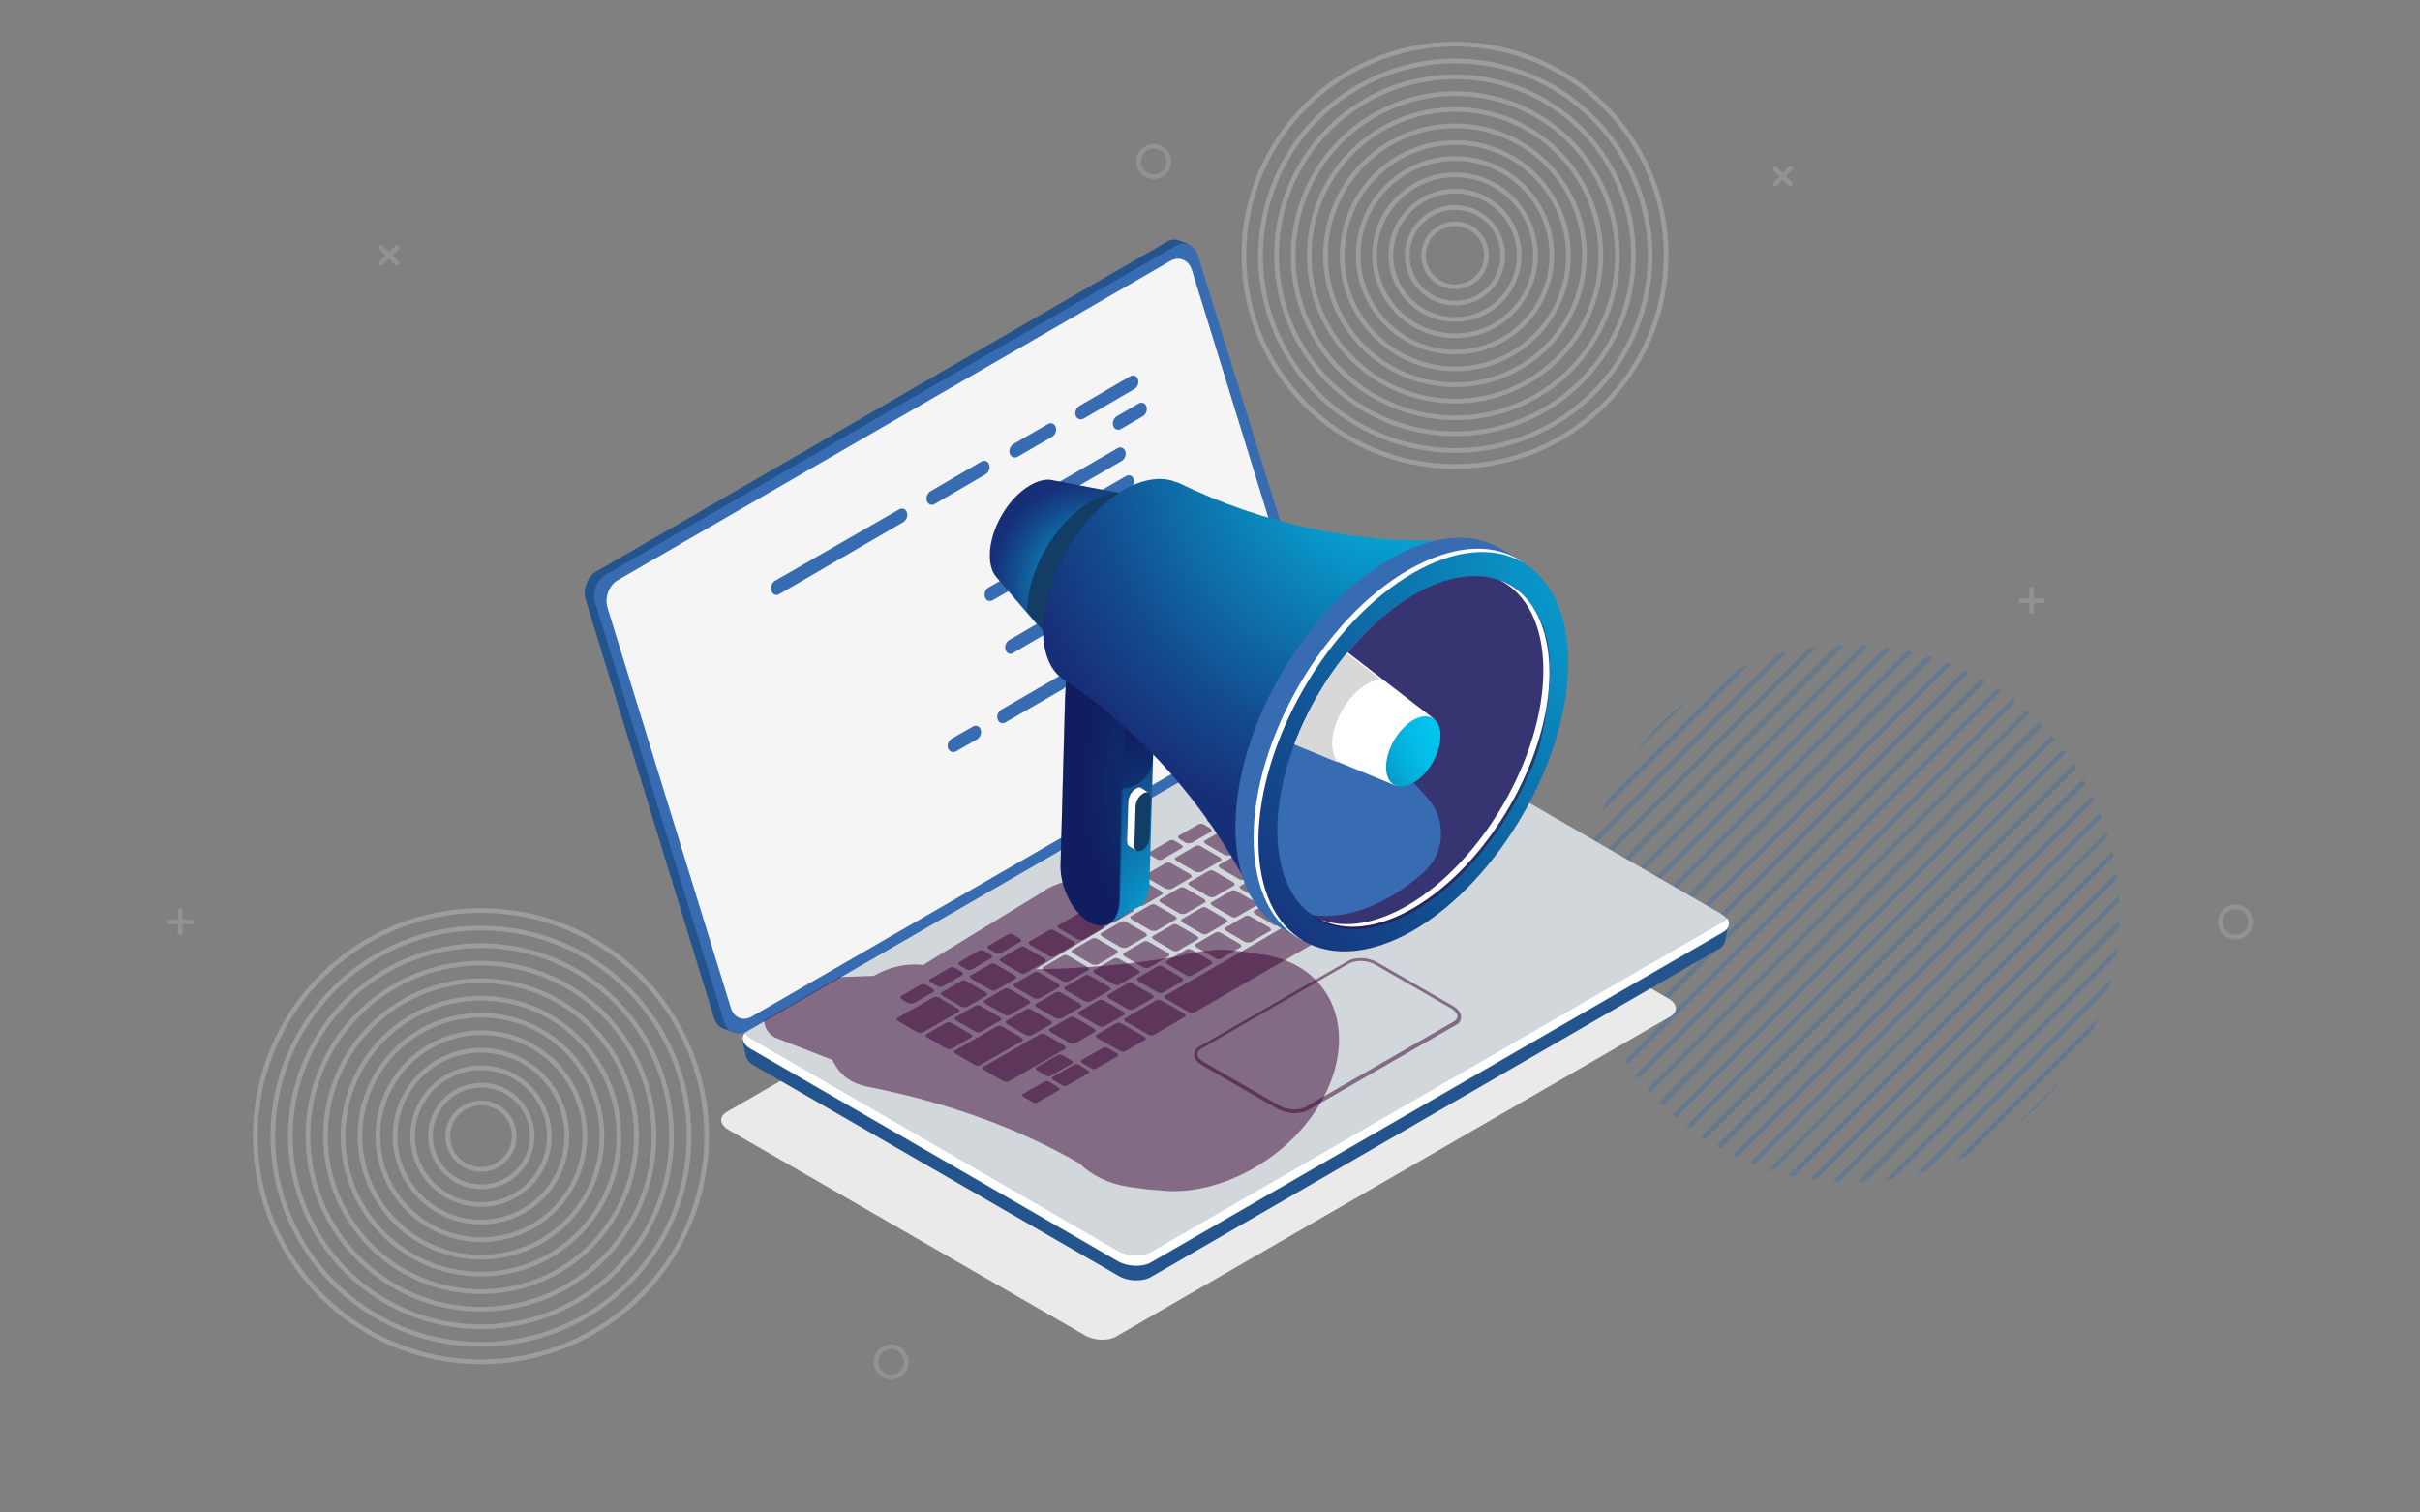<?xml version="1.0" encoding="utf-8"?>
<!-- Generator: Adobe Illustrator 24.0.1, SVG Export Plug-In . SVG Version: 6.00 Build 0)  -->
<svg version="1.1" id="Layer_1" xmlns="http://www.w3.org/2000/svg" xmlns:xlink="http://www.w3.org/1999/xlink" x="0px" y="0px"
	 viewBox="0 0 400 250" style="enable-background:new 0 0 400 250;" xml:space="preserve">
<rect x="0" y="0" width="400" height="250" fill="#808080" stroke="none"/>
<style type="text/css">
	.st0{fill:none;stroke:#E0E0E0;stroke-width:0.78;stroke-miterlimit:10;}
	.st1{fill:none;stroke:#E0E0E0;stroke-width:0.78;stroke-miterlimit:10.001;}
	.st2{fill:none;stroke:#E0E0E0;stroke-width:0.78;stroke-miterlimit:10;}
	.st3{fill:none;stroke:#E0E0E0;stroke-width:0.78;stroke-miterlimit:10;}
	.st4{fill:none;stroke:#E0E0E0;stroke-width:0.78;stroke-miterlimit:10;}
	.st5{clip-path:url(#SVGID_2_);}
	.st6{fill:none;stroke:#00B6B5;stroke-width:0.78;stroke-miterlimit:10;}
	.st7{fill:none;stroke:#BDBDBD;stroke-width:0.78;stroke-linecap:round;stroke-linejoin:round;stroke-miterlimit:10;}
	.st8{clip-path:url(#SVGID_4_);}
	.st9{fill:url(#SVGID_5_);}
	.st10{fill:#FAFAFA;}
	.st11{opacity:0.88;}
	.st12{fill:#FFFFFF;fill-opacity:0;}
	.st13{opacity:5.586592e-03;fill:#FEFEFE;enable-background:new    ;}
	.st14{opacity:1.117318e-02;fill:#FDFDFD;enable-background:new    ;}
	.st15{opacity:1.675978e-02;fill:#FCFCFC;enable-background:new    ;}
	.st16{opacity:2.234637e-02;fill:#FBFBFB;enable-background:new    ;}
	.st17{opacity:2.793296e-02;fill:#FAFAFA;enable-background:new    ;}
	.st18{opacity:3.351955e-02;fill:#F9F9F9;enable-background:new    ;}
	.st19{opacity:3.910615e-02;fill:#F8F8F8;enable-background:new    ;}
	.st20{opacity:4.469274e-02;fill:#F7F7F7;enable-background:new    ;}
	.st21{opacity:5.027933e-02;fill:#F6F6F6;enable-background:new    ;}
	.st22{opacity:5.586592e-02;fill:#F5F5F5;enable-background:new    ;}
	.st23{opacity:6.145252e-02;fill:#F4F4F4;enable-background:new    ;}
	.st24{opacity:6.703910e-02;fill:#F3F3F3;enable-background:new    ;}
	.st25{opacity:7.262570e-02;fill:#F2F2F2;enable-background:new    ;}
	.st26{opacity:7.821229e-02;fill:#F1F1F1;enable-background:new    ;}
	.st27{opacity:8.379889e-02;fill:#F0F0F0;enable-background:new    ;}
	.st28{opacity:8.938547e-02;fill:#EFEFEF;enable-background:new    ;}
	.st29{opacity:9.497207e-02;fill:#EEEEEE;enable-background:new    ;}
	.st30{opacity:0.101;fill:#EDEDED;enable-background:new    ;}
	.st31{opacity:0.106;fill:#ECECEC;enable-background:new    ;}
	.st32{opacity:0.112;fill:#EBEBEB;enable-background:new    ;}
	.st33{opacity:0.117;fill:#EAEAEA;enable-background:new    ;}
	.st34{opacity:0.123;fill:#E9E9E9;enable-background:new    ;}
	.st35{opacity:0.129;fill:#E8E8E8;enable-background:new    ;}
	.st36{opacity:0.134;fill:#E7E7E7;enable-background:new    ;}
	.st37{opacity:0.14;fill:#E6E6E6;enable-background:new    ;}
	.st38{opacity:0.145;fill:#E5E5E5;enable-background:new    ;}
	.st39{opacity:0.151;fill:#E4E4E4;enable-background:new    ;}
	.st40{opacity:0.156;fill:#E3E3E3;enable-background:new    ;}
	.st41{opacity:0.162;fill:#E2E2E2;enable-background:new    ;}
	.st42{opacity:0.168;fill:#E1E1E1;enable-background:new    ;}
	.st43{opacity:0.173;fill:#E0E0E0;enable-background:new    ;}
	.st44{opacity:0.179;fill:#DFDFDF;enable-background:new    ;}
	.st45{opacity:0.184;fill:#DEDEDE;enable-background:new    ;}
	.st46{opacity:0.19;fill:#DDDDDD;enable-background:new    ;}
	.st47{opacity:0.196;fill:#DCDCDC;enable-background:new    ;}
	.st48{opacity:0.201;fill:#DBDBDB;enable-background:new    ;}
	.st49{opacity:0.207;fill:#DADADA;enable-background:new    ;}
	.st50{opacity:0.212;fill:#D9D9D9;enable-background:new    ;}
	.st51{opacity:0.218;fill:#D8D8D8;enable-background:new    ;}
	.st52{opacity:0.224;fill:#D7D7D7;enable-background:new    ;}
	.st53{opacity:0.229;fill:#D6D6D6;enable-background:new    ;}
	.st54{opacity:0.235;fill:#D5D5D5;enable-background:new    ;}
	.st55{opacity:0.24;fill:#D4D4D4;enable-background:new    ;}
	.st56{opacity:0.246;fill:#D3D3D3;enable-background:new    ;}
	.st57{opacity:0.251;fill:#D2D2D2;enable-background:new    ;}
	.st58{opacity:0.257;fill:#D1D1D1;enable-background:new    ;}
	.st59{opacity:0.263;fill:#D0D0D0;enable-background:new    ;}
	.st60{opacity:0.268;fill:#CFCFCF;enable-background:new    ;}
	.st61{opacity:0.274;fill:#CECECE;enable-background:new    ;}
	.st62{opacity:0.279;fill:#CDCDCD;enable-background:new    ;}
	.st63{opacity:0.285;fill:#CCCCCC;enable-background:new    ;}
	.st64{opacity:0.29;fill:#CBCBCB;enable-background:new    ;}
	.st65{opacity:0.296;fill:#CACACA;enable-background:new    ;}
	.st66{opacity:0.302;fill:#C9C9C9;enable-background:new    ;}
	.st67{opacity:0.307;fill:#C8C8C8;enable-background:new    ;}
	.st68{opacity:0.313;fill:#C7C7C7;enable-background:new    ;}
	.st69{opacity:0.318;fill:#C6C6C6;enable-background:new    ;}
	.st70{opacity:0.324;fill:#C5C5C5;enable-background:new    ;}
	.st71{opacity:0.33;fill:#C4C4C4;enable-background:new    ;}
	.st72{opacity:0.335;fill:#C3C3C3;enable-background:new    ;}
	.st73{opacity:0.341;fill:#C2C2C2;enable-background:new    ;}
	.st74{opacity:0.346;fill:#C1C1C1;enable-background:new    ;}
	.st75{opacity:0.352;fill:#C0C0C0;enable-background:new    ;}
	.st76{opacity:0.357;fill:#BFBFBF;enable-background:new    ;}
	.st77{opacity:0.363;fill:#BEBEBE;enable-background:new    ;}
	.st78{opacity:0.369;fill:#BDBDBD;enable-background:new    ;}
	.st79{opacity:0.374;fill:#BCBCBC;enable-background:new    ;}
	.st80{opacity:0.38;fill:#BBBBBB;enable-background:new    ;}
	.st81{opacity:0.386;fill:#BABABA;enable-background:new    ;}
	.st82{opacity:0.391;fill:#B9B9B9;enable-background:new    ;}
	.st83{opacity:0.397;fill:#B8B8B8;enable-background:new    ;}
	.st84{opacity:0.402;fill:#B7B7B7;enable-background:new    ;}
	.st85{opacity:0.408;fill:#B6B6B6;enable-background:new    ;}
	.st86{opacity:0.413;fill:#B5B5B5;enable-background:new    ;}
	.st87{opacity:0.419;fill:#B4B4B4;enable-background:new    ;}
	.st88{opacity:0.425;fill:#B3B3B3;enable-background:new    ;}
	.st89{opacity:0.43;fill:#B2B2B2;enable-background:new    ;}
	.st90{opacity:0.436;fill:#B1B1B1;enable-background:new    ;}
	.st91{opacity:0.441;fill:#B0B0B0;enable-background:new    ;}
	.st92{opacity:0.447;fill:#AFAFAF;enable-background:new    ;}
	.st93{opacity:0.453;fill:#AEAEAE;enable-background:new    ;}
	.st94{opacity:0.458;fill:#ADADAD;enable-background:new    ;}
	.st95{opacity:0.464;fill:#ACACAC;enable-background:new    ;}
	.st96{opacity:0.469;fill:#ABABAB;enable-background:new    ;}
	.st97{opacity:0.475;fill:#AAAAAA;enable-background:new    ;}
	.st98{opacity:0.48;fill:#A9A9A9;enable-background:new    ;}
	.st99{opacity:0.486;fill:#A8A8A8;enable-background:new    ;}
	.st100{opacity:0.492;fill:#A7A7A7;enable-background:new    ;}
	.st101{opacity:0.497;fill:#A6A6A6;enable-background:new    ;}
	.st102{opacity:0.503;fill:#A5A5A5;enable-background:new    ;}
	.st103{opacity:0.508;fill:#A4A4A4;enable-background:new    ;}
	.st104{opacity:0.514;fill:#A3A3A3;enable-background:new    ;}
	.st105{opacity:0.52;fill:#A2A2A2;enable-background:new    ;}
	.st106{opacity:0.525;fill:#A1A1A1;enable-background:new    ;}
	.st107{opacity:0.531;fill:#A0A0A0;enable-background:new    ;}
	.st108{opacity:0.536;fill:#9F9F9F;enable-background:new    ;}
	.st109{opacity:0.542;fill:#9E9E9E;enable-background:new    ;}
	.st110{opacity:0.547;fill:#9D9D9D;enable-background:new    ;}
	.st111{opacity:0.553;fill:#9C9C9C;enable-background:new    ;}
	.st112{opacity:0.559;fill:#9B9B9B;enable-background:new    ;}
	.st113{opacity:0.564;fill:#9A9A9A;enable-background:new    ;}
	.st114{opacity:0.57;fill:#999999;enable-background:new    ;}
	.st115{opacity:0.575;fill:#989898;enable-background:new    ;}
	.st116{opacity:0.581;fill:#979797;enable-background:new    ;}
	.st117{opacity:0.587;fill:#969696;enable-background:new    ;}
	.st118{opacity:0.592;fill:#959595;enable-background:new    ;}
	.st119{opacity:0.598;fill:#949494;enable-background:new    ;}
	.st120{opacity:0.603;fill:#939393;enable-background:new    ;}
	.st121{opacity:0.609;fill:#929292;enable-background:new    ;}
	.st122{opacity:0.615;fill:#919191;enable-background:new    ;}
	.st123{opacity:0.62;fill:#909090;enable-background:new    ;}
	.st124{opacity:0.626;fill:#8F8F8F;enable-background:new    ;}
	.st125{opacity:0.631;fill:#8E8E8E;enable-background:new    ;}
	.st126{opacity:0.637;fill:#8D8D8D;enable-background:new    ;}
	.st127{opacity:0.642;fill:#8C8C8C;enable-background:new    ;}
	.st128{opacity:0.648;fill:#8B8B8B;enable-background:new    ;}
	.st129{opacity:0.654;fill:#8A8A8A;enable-background:new    ;}
	.st130{opacity:0.659;fill:#898989;enable-background:new    ;}
	.st131{opacity:0.665;fill:#888888;enable-background:new    ;}
	.st132{opacity:0.67;fill:#878787;enable-background:new    ;}
	.st133{opacity:0.676;fill:#868686;enable-background:new    ;}
	.st134{opacity:0.682;fill:#858585;enable-background:new    ;}
	.st135{opacity:0.687;fill:#848484;enable-background:new    ;}
	.st136{opacity:0.693;fill:#838383;enable-background:new    ;}
	.st137{opacity:0.698;fill:#828282;enable-background:new    ;}
	.st138{opacity:0.704;fill:#818181;enable-background:new    ;}
	.st139{opacity:0.71;fill:#808080;enable-background:new    ;}
	.st140{opacity:0.715;fill:#7F7F7F;enable-background:new    ;}
	.st141{opacity:0.721;fill:#7E7E7E;enable-background:new    ;}
	.st142{opacity:0.726;fill:#7D7D7D;enable-background:new    ;}
	.st143{opacity:0.732;fill:#7C7C7C;enable-background:new    ;}
	.st144{opacity:0.737;fill:#7B7B7B;enable-background:new    ;}
	.st145{opacity:0.743;fill:#7A7A7A;enable-background:new    ;}
	.st146{opacity:0.749;fill:#797979;enable-background:new    ;}
	.st147{opacity:0.754;fill:#787878;enable-background:new    ;}
	.st148{opacity:0.76;fill:#777777;enable-background:new    ;}
	.st149{opacity:0.765;fill:#767676;enable-background:new    ;}
	.st150{opacity:0.771;fill:#757575;enable-background:new    ;}
	.st151{opacity:0.776;fill:#747474;enable-background:new    ;}
	.st152{opacity:0.782;fill:#737373;enable-background:new    ;}
	.st153{opacity:0.788;fill:#727272;enable-background:new    ;}
	.st154{opacity:0.793;fill:#717171;enable-background:new    ;}
	.st155{opacity:0.799;fill:#707070;enable-background:new    ;}
	.st156{opacity:0.804;fill:#6F6F6F;enable-background:new    ;}
	.st157{opacity:0.81;fill:#6E6E6E;enable-background:new    ;}
	.st158{opacity:0.816;fill:#6D6D6D;enable-background:new    ;}
	.st159{opacity:0.821;fill:#6C6C6C;enable-background:new    ;}
	.st160{opacity:0.827;fill:#6B6B6B;enable-background:new    ;}
	.st161{opacity:0.832;fill:#6A6A6A;enable-background:new    ;}
	.st162{opacity:0.838;fill:#696969;enable-background:new    ;}
	.st163{opacity:0.844;fill:#686868;enable-background:new    ;}
	.st164{opacity:0.849;fill:#676767;enable-background:new    ;}
	.st165{opacity:0.855;fill:#666666;enable-background:new    ;}
	.st166{opacity:0.86;fill:#656565;enable-background:new    ;}
	.st167{opacity:0.866;fill:#646464;enable-background:new    ;}
	.st168{opacity:0.872;fill:#636363;enable-background:new    ;}
	.st169{opacity:0.877;fill:#626262;enable-background:new    ;}
	.st170{opacity:0.883;fill:#616161;enable-background:new    ;}
	.st171{opacity:0.888;fill:#606060;enable-background:new    ;}
	.st172{opacity:0.894;fill:#5F5F5F;enable-background:new    ;}
	.st173{opacity:0.899;fill:#5E5E5E;enable-background:new    ;}
	.st174{opacity:0.905;fill:#5D5D5D;enable-background:new    ;}
	.st175{opacity:0.911;fill:#5C5C5C;enable-background:new    ;}
	.st176{opacity:0.916;fill:#5B5B5B;enable-background:new    ;}
	.st177{opacity:0.922;fill:#5A5A5A;enable-background:new    ;}
	.st178{opacity:0.927;fill:#595959;enable-background:new    ;}
	.st179{opacity:0.933;fill:#585858;enable-background:new    ;}
	.st180{opacity:0.939;fill:#575757;enable-background:new    ;}
	.st181{opacity:0.944;fill:#565656;enable-background:new    ;}
	.st182{opacity:0.95;fill:#555555;enable-background:new    ;}
	.st183{opacity:0.955;fill:#545454;enable-background:new    ;}
	.st184{opacity:0.961;fill:#535353;enable-background:new    ;}
	.st185{opacity:0.967;fill:#525252;enable-background:new    ;}
	.st186{opacity:0.972;fill:#515151;enable-background:new    ;}
	.st187{opacity:0.978;fill:#505050;enable-background:new    ;}
	.st188{opacity:0.983;fill:#4F4F4F;enable-background:new    ;}
	.st189{opacity:0.989;fill:#4E4E4E;enable-background:new    ;}
	.st190{opacity:0.994;fill:#4D4D4D;enable-background:new    ;}
	.st191{fill:#4C4C4C;}
	.st192{fill:url(#SVGID_6_);}
	.st193{fill:url(#SVGID_7_);}
	.st194{fill:url(#SVGID_8_);}
	.st195{fill:url(#SVGID_9_);}
	.st196{fill:#231F20;}
	.st197{fill:url(#SVGID_10_);}
	.st198{fill:url(#SVGID_11_);}
	.st199{fill:url(#SVGID_12_);}
	.st200{fill:url(#SVGID_13_);}
	.st201{fill:url(#SVGID_14_);}
	.st202{fill:url(#SVGID_15_);}
	.st203{fill:url(#SVGID_16_);}
	.st204{fill:url(#SVGID_17_);}
	.st205{fill:url(#SVGID_18_);}
	.st206{fill:url(#SVGID_19_);}
	.st207{fill:url(#SVGID_20_);}
	.st208{fill:url(#SVGID_21_);}
	.st209{fill:url(#SVGID_22_);}
	.st210{fill:url(#SVGID_23_);}
	.st211{fill:url(#SVGID_24_);}
	.st212{fill:url(#SVGID_25_);}
	.st213{fill:url(#SVGID_26_);}
	.st214{fill:url(#SVGID_27_);}
	.st215{fill:url(#SVGID_28_);}
	.st216{fill:url(#SVGID_29_);}
	.st217{fill:url(#SVGID_30_);}
	.st218{fill:url(#SVGID_31_);}
	.st219{fill:url(#SVGID_32_);}
	.st220{fill:url(#SVGID_33_);}
	.st221{fill:url(#SVGID_34_);}
	.st222{fill:url(#SVGID_35_);}
	.st223{fill:url(#SVGID_36_);}
	.st224{fill:url(#SVGID_37_);}
	.st225{fill:url(#SVGID_38_);}
	.st226{fill:url(#SVGID_39_);}
	.st227{fill:url(#SVGID_40_);}
	.st228{fill:url(#SVGID_41_);}
	.st229{fill:url(#SVGID_42_);}
	.st230{fill:url(#SVGID_43_);}
	.st231{fill:url(#SVGID_44_);}
	.st232{fill:url(#SVGID_45_);}
	.st233{fill:url(#SVGID_46_);}
	.st234{fill:url(#SVGID_47_);}
	.st235{fill:url(#SVGID_48_);}
	.st236{fill:url(#SVGID_49_);}
	.st237{fill:url(#SVGID_50_);}
	.st238{fill:url(#SVGID_51_);}
	.st239{fill:url(#SVGID_52_);}
	.st240{opacity:0.43;fill:url(#SVGID_53_);enable-background:new    ;}
	.st241{fill:url(#SVGID_54_);}
	.st242{fill:url(#SVGID_55_);stroke:url(#SVGID_56_);stroke-width:0.531;stroke-miterlimit:10;}
	.st243{fill:none;stroke:#F5F5F5;stroke-width:1.617;stroke-linecap:round;stroke-linejoin:round;stroke-miterlimit:10;}
	.st244{fill:url(#SVGID_57_);}
	.st245{fill:#E0E0E0;}
	.st246{fill:url(#SVGID_58_);}
	.st247{fill:url(#SVGID_59_);}
	.st248{opacity:0.909;fill:url(#SVGID_60_);enable-background:new    ;}
	.st249{fill:#DB7D03;}
	.st250{fill:url(#SVGID_61_);}
	.st251{clip-path:url(#SVGID_63_);fill:url(#SVGID_64_);}
	.st252{fill:url(#SVGID_65_);}
	.st253{fill:url(#SVGID_66_);}
	.st254{fill:url(#SVGID_67_);}
	.st255{fill:url(#SVGID_68_);}
	.st256{fill:url(#SVGID_69_);}
	.st257{fill:url(#SVGID_70_);}
	.st258{fill:url(#SVGID_71_);}
	.st259{fill:url(#SVGID_72_);}
	.st260{fill:url(#SVGID_73_);}
	.st261{fill:url(#SVGID_74_);}
	.st262{fill:url(#SVGID_75_);}
	.st263{fill:url(#SVGID_76_);}
	.st264{fill:url(#SVGID_77_);}
	.st265{fill:url(#SVGID_78_);}
	.st266{fill:url(#SVGID_79_);}
	.st267{fill:url(#SVGID_80_);}
	.st268{fill:url(#SVGID_81_);}
	.st269{fill:url(#SVGID_82_);}
	.st270{fill:url(#SVGID_83_);}
	.st271{fill:url(#SVGID_84_);}
	.st272{fill:url(#SVGID_85_);}
	.st273{fill:url(#SVGID_86_);}
	.st274{fill:url(#SVGID_87_);}
	.st275{fill:url(#SVGID_88_);}
	.st276{fill:url(#SVGID_89_);}
	.st277{fill:url(#SVGID_90_);}
	.st278{fill:url(#SVGID_91_);}
	.st279{fill:url(#SVGID_92_);}
	.st280{fill:url(#SVGID_93_);}
	.st281{fill:url(#SVGID_94_);}
	.st282{fill:url(#SVGID_95_);}
	.st283{fill:url(#SVGID_96_);}
	.st284{fill:url(#SVGID_97_);}
	.st285{fill:url(#SVGID_98_);}
	.st286{fill:url(#SVGID_99_);}
	.st287{fill:url(#SVGID_100_);}
	.st288{fill:url(#SVGID_101_);}
	.st289{fill:url(#SVGID_102_);}
	.st290{fill:url(#SVGID_103_);}
	.st291{fill:url(#SVGID_104_);}
	.st292{fill:url(#SVGID_105_);}
	.st293{fill:url(#SVGID_106_);}
	.st294{fill:url(#SVGID_107_);}
	.st295{fill:url(#SVGID_108_);}
	.st296{fill:url(#SVGID_109_);}
	.st297{fill:url(#SVGID_110_);}
	.st298{fill:url(#SVGID_111_);}
	.st299{fill:url(#SVGID_112_);}
	.st300{fill:url(#SVGID_113_);}
	.st301{fill:url(#SVGID_114_);}
	.st302{fill:url(#SVGID_115_);}
	.st303{fill:url(#SVGID_116_);}
	.st304{fill:#F5F5F5;}
	.st305{opacity:0.74;fill:#F5F5F5;enable-background:new    ;}
	.st306{fill:url(#SVGID_117_);}
	.st307{fill:url(#SVGID_118_);}
	.st308{fill:#E99D33;}
	.st309{fill:url(#SVGID_119_);}
	.st310{fill:url(#SVGID_120_);}
	.st311{fill:url(#SVGID_121_);}
	.st312{fill:url(#SVGID_122_);}
	.st313{opacity:0.4;fill:url(#SVGID_123_);enable-background:new    ;}
	.st314{opacity:0.4;fill:url(#SVGID_124_);enable-background:new    ;}
	.st315{fill:#24A3A3;}
	.st316{fill:#1D7F7D;}
	.st317{fill:url(#SVGID_125_);}
	.st318{fill:#F0C420;}
	.st319{fill:url(#SVGID_126_);}
	.st320{fill:url(#SVGID_127_);}
	.st321{fill:url(#SVGID_128_);}
	.st322{fill:#FFFFFF;}
	.st323{fill:url(#SVGID_129_);}
	.st324{fill:url(#SVGID_130_);}
	.st325{fill:#F2F1FF;}
	.st326{opacity:0.4;clip-path:url(#SVGID_132_);}
	.st327{opacity:0.4;}
	.st328{fill:#73B3FF;}
	.st329{fill:url(#SVGID_133_);}
	.st330{opacity:0.4;clip-path:url(#SVGID_135_);}
	.st331{fill:url(#SVGID_136_);}
	.st332{opacity:0.8;clip-path:url(#SVGID_138_);}
	.st333{clip-path:url(#SVGID_138_);}
	.st334{opacity:0.7;}
	.st335{fill:url(#SVGID_139_);}
	.st336{opacity:0.9;clip-path:url(#SVGID_141_);}
	.st337{clip-path:url(#SVGID_141_);}
	.st338{fill:url(#SVGID_142_);}
	.st339{opacity:0.9;clip-path:url(#SVGID_144_);}
	.st340{clip-path:url(#SVGID_144_);}
	.st341{fill:url(#SVGID_145_);}
	.st342{opacity:0.9;clip-path:url(#SVGID_147_);}
	.st343{clip-path:url(#SVGID_147_);}
	.st344{fill:url(#SVGID_148_);}
	.st345{opacity:0.9;clip-path:url(#SVGID_150_);}
	.st346{clip-path:url(#SVGID_150_);}
	.st347{fill:url(#SVGID_151_);}
	.st348{opacity:0.9;clip-path:url(#SVGID_153_);}
	.st349{clip-path:url(#SVGID_153_);}
	.st350{opacity:0.4;clip-path:url(#SVGID_155_);}
	.st351{clip-path:url(#SVGID_158_);fill:url(#SVGID_159_);}
	.st352{clip-path:url(#SVGID_158_);fill:url(#SVGID_160_);}
	.st353{opacity:0.4;clip-path:url(#SVGID_158_);}
	.st354{fill:url(#SVGID_161_);}
	.st355{fill:url(#SVGID_162_);}
	.st356{opacity:0.2;}
	.st357{opacity:0.4;clip-path:url(#SVGID_164_);}
	.st358{fill:url(#SVGID_165_);}
	.st359{opacity:0.4;clip-path:url(#SVGID_167_);}
	.st360{clip-path:url(#SVGID_169_);}
	.st361{opacity:0.5;}
	.st362{opacity:0.9;}
	.st363{opacity:0.4;clip-path:url(#SVGID_171_);}
	.st364{fill:url(#SVGID_172_);}
	.st365{fill:url(#SVGID_173_);}
	.st366{fill:url(#SVGID_174_);}
	.st367{fill:url(#SVGID_175_);}
	.st368{fill:url(#SVGID_176_);}
	.st369{fill:url(#SVGID_177_);}
	.st370{fill:url(#SVGID_178_);}
	.st371{fill:#FFFEFF;}
	.st372{fill:url(#SVGID_179_);}
	.st373{opacity:0.8;clip-path:url(#SVGID_181_);}
	.st374{clip-path:url(#SVGID_181_);}
	.st375{opacity:0.4;clip-path:url(#SVGID_183_);}
	.st376{fill:url(#SVGID_184_);}
	.st377{fill:url(#SVGID_185_);}
	.st378{opacity:0.4;fill:url(#SVGID_186_);}
	.st379{opacity:0.3;}
	.st380{fill:url(#SVGID_187_);}
	.st381{fill:url(#SVGID_188_);}
	.st382{fill:#FFC3D0;}
	.st383{fill:#F5D79B;}
	.st384{fill:#6AEBE7;}
	.st385{fill:#1BAAA6;}
	.st386{fill:url(#SVGID_189_);}
	.st387{fill:#F1EDFC;}
	.st388{fill:url(#SVGID_190_);}
	.st389{fill:url(#SVGID_191_);}
	.st390{clip-path:url(#SVGID_193_);}
	.st391{fill:url(#SVGID_194_);}
	.st392{fill:url(#SVGID_195_);}
	.st393{fill:url(#SVGID_196_);}
	.st394{clip-path:url(#SVGID_198_);}
	.st395{fill:url(#SVGID_199_);}
	.st396{opacity:0.3;clip-path:url(#SVGID_201_);}
	.st397{fill:url(#SVGID_202_);}
	.st398{fill:url(#SVGID_203_);}
	.st399{fill:#C7A2FF;}
	.st400{fill:url(#SVGID_204_);}
	.st401{fill:url(#SVGID_205_);}
	.st402{fill:#9AEFEA;}
	.st403{opacity:0.3;clip-path:url(#SVGID_207_);}
	.st404{fill:#B5F4EF;}
	.st405{opacity:0.3;clip-path:url(#SVGID_209_);}
	.st406{fill:url(#SVGID_210_);}
	.st407{opacity:0.3;clip-path:url(#SVGID_212_);}
	.st408{fill:#188C86;}
	.st409{opacity:0.3;clip-path:url(#SVGID_214_);}
	.st410{opacity:0.3;clip-path:url(#SVGID_216_);}
	.st411{fill:url(#SVGID_217_);}
	.st412{fill:url(#SVGID_218_);}
	.st413{clip-path:url(#SVGID_220_);}
	.st414{fill:url(#SVGID_221_);}
	.st415{opacity:0.6;}
	.st416{opacity:0;}
	.st417{opacity:2.816901e-03;}
	.st418{opacity:5.633803e-03;}
	.st419{opacity:8.450705e-03;}
	.st420{opacity:1.126761e-02;}
	.st421{opacity:1.408451e-02;}
	.st422{opacity:1.690141e-02;}
	.st423{opacity:1.971831e-02;}
	.st424{opacity:2.253521e-02;}
	.st425{opacity:2.535211e-02;}
	.st426{opacity:2.816901e-02;}
	.st427{opacity:3.098592e-02;}
	.st428{opacity:3.380282e-02;}
	.st429{opacity:3.661972e-02;}
	.st430{opacity:3.943662e-02;}
	.st431{opacity:4.225352e-02;}
	.st432{opacity:4.507042e-02;}
	.st433{opacity:4.788733e-02;}
	.st434{opacity:5.070423e-02;}
	.st435{opacity:5.352113e-02;}
	.st436{opacity:5.633803e-02;}
	.st437{opacity:5.915493e-02;}
	.st438{opacity:6.197183e-02;}
	.st439{opacity:6.478873e-02;}
	.st440{opacity:6.760564e-02;}
	.st441{opacity:7.042254e-02;}
	.st442{opacity:7.323944e-02;}
	.st443{opacity:7.605634e-02;}
	.st444{opacity:7.887324e-02;}
	.st445{opacity:8.169014e-02;}
	.st446{opacity:8.450704e-02;}
	.st447{opacity:8.732394e-02;}
	.st448{opacity:9.014084e-02;}
	.st449{opacity:9.295775e-02;}
	.st450{opacity:9.577465e-02;}
	.st451{opacity:9.859155e-02;}
	.st452{opacity:0.101;}
	.st453{opacity:0.104;}
	.st454{opacity:0.107;}
	.st455{opacity:0.11;}
	.st456{opacity:0.113;}
	.st457{opacity:0.116;}
	.st458{opacity:0.118;}
	.st459{opacity:0.121;}
	.st460{opacity:0.124;}
	.st461{opacity:0.127;}
	.st462{opacity:0.13;}
	.st463{opacity:0.132;}
	.st464{opacity:0.135;}
	.st465{opacity:0.138;}
	.st466{opacity:0.141;}
	.st467{opacity:0.144;}
	.st468{opacity:0.146;}
	.st469{opacity:0.149;}
	.st470{opacity:0.152;}
	.st471{opacity:0.155;}
	.st472{opacity:0.158;}
	.st473{opacity:0.161;}
	.st474{opacity:0.163;}
	.st475{opacity:0.166;}
	.st476{opacity:0.169;}
	.st477{opacity:0.172;}
	.st478{opacity:0.175;}
	.st479{opacity:0.177;}
	.st480{opacity:0.18;}
	.st481{opacity:0.183;}
	.st482{opacity:0.186;}
	.st483{opacity:0.189;}
	.st484{opacity:0.192;}
	.st485{opacity:0.194;}
	.st486{opacity:0.197;}
	.st487{opacity:0.4;clip-path:url(#SVGID_223_);}
	.st488{fill:url(#SVGID_224_);}
	.st489{fill:url(#SVGID_225_);}
	.st490{opacity:0.3;clip-path:url(#SVGID_227_);}
	.st491{opacity:0.3;clip-path:url(#SVGID_229_);}
	.st492{fill:url(#SVGID_230_);}
	.st493{fill:url(#SVGID_231_);}
	.st494{clip-path:url(#SVGID_233_);}
	.st495{fill:none;stroke:#2766AE;stroke-width:0.78;stroke-miterlimit:10;}
	.st496{opacity:0.4;clip-path:url(#SVGID_235_);}
	.st497{fill:url(#SVGID_236_);}
	.st498{fill:url(#SVGID_237_);}
	.st499{fill:url(#SVGID_238_);}
	.st500{clip-path:url(#SVGID_240_);fill:#8137D8;}
	.st501{clip-path:url(#SVGID_240_);fill:#F0C420;}
	.st502{clip-path:url(#SVGID_240_);fill:url(#SVGID_241_);}
	.st503{opacity:0.5;clip-path:url(#SVGID_240_);}
	.st504{opacity:0.4;clip-path:url(#SVGID_240_);}
	.st505{clip-path:url(#SVGID_243_);fill:url(#SVGID_244_);}
	.st506{opacity:0.9;clip-path:url(#SVGID_243_);}
	.st507{opacity:0.4;clip-path:url(#SVGID_243_);}
	.st508{fill:url(#SVGID_245_);}
	.st509{fill:url(#SVGID_246_);}
	.st510{fill:#CFDCFF;}
	.st511{fill:url(#SVGID_247_);}
	.st512{fill:url(#SVGID_248_);}
	.st513{fill:url(#SVGID_249_);}
	.st514{fill:url(#SVGID_250_);}
	.st515{fill:url(#SVGID_251_);}
	.st516{fill:url(#SVGID_252_);}
	.st517{fill:url(#SVGID_253_);}
	.st518{fill:url(#SVGID_254_);}
	.st519{fill:url(#SVGID_255_);}
	.st520{opacity:0.3;clip-path:url(#SVGID_257_);}
	.st521{fill:url(#SVGID_258_);}
	.st522{fill:#909CFF;}
	.st523{fill:url(#SVGID_259_);}
	.st524{fill:url(#SVGID_260_);}
	.st525{opacity:0.3;clip-path:url(#SVGID_262_);}
	.st526{fill:url(#SVGID_263_);}
	.st527{fill:none;stroke:#FFFFFF;stroke-width:0.484;stroke-linecap:round;stroke-miterlimit:10;}
	.st528{fill:none;stroke:#FFFFFF;stroke-width:0.484;stroke-miterlimit:10;}
	.st529{opacity:0.15;}
	.st530{fill:#F6A731;}
	.st531{fill:#F4BD42;}
	.st532{fill:url(#SVGID_264_);}
	.st533{fill:#181A44;}
	.st534{fill:url(#SVGID_265_);}
	.st535{fill:url(#SVGID_266_);}
	.st536{fill:url(#SVGID_267_);}
	.st537{fill:url(#SVGID_268_);}
	.st538{fill:url(#SVGID_269_);}
	.st539{fill:url(#SVGID_270_);}
	.st540{fill:url(#SVGID_271_);}
	.st541{fill:url(#SVGID_272_);}
	.st542{fill:url(#SVGID_273_);}
	.st543{fill:url(#SVGID_274_);}
	.st544{clip-path:url(#SVGID_276_);}
	.st545{fill:#43457B;}
	.st546{fill:url(#SVGID_277_);}
	.st547{fill:url(#SVGID_278_);}
	.st548{opacity:0.3;fill:#FFFFFF;}
	.st549{fill:url(#SVGID_279_);}
	.st550{fill:url(#SVGID_280_);}
	.st551{fill:url(#SVGID_281_);}
	.st552{opacity:0.1;}
	.st553{fill:#221F1F;}
	.st554{opacity:0.1;fill:#221F1F;}
	.st555{fill:#F8AC9B;}
	.st556{opacity:0.5;fill:#F8AC9B;}
	.st557{fill:url(#SVGID_282_);}
	.st558{fill:url(#SVGID_283_);}
	.st559{fill:url(#SVGID_284_);}
	.st560{fill:url(#SVGID_285_);}
	.st561{fill:url(#SVGID_286_);}
	.st562{fill:url(#SVGID_287_);}
	.st563{fill:url(#SVGID_288_);}
	.st564{fill:url(#SVGID_289_);}
	.st565{fill:url(#SVGID_290_);}
	.st566{fill:url(#SVGID_291_);}
	.st567{fill:url(#SVGID_292_);}
	.st568{fill:#FEFEFE;}
	.st569{fill:#FDFDFD;}
	.st570{fill:#FCFCFD;}
	.st571{fill:#FBFBFC;}
	.st572{fill:#FAFAFB;}
	.st573{fill:#F9F9FA;}
	.st574{fill:#F8F8FA;}
	.st575{fill:#F7F7F9;}
	.st576{fill:#F6F6F8;}
	.st577{fill:#F5F5F7;}
	.st578{fill:#F4F4F7;}
	.st579{fill:#F3F3F6;}
	.st580{fill:#F2F2F5;}
	.st581{fill:#F1F1F4;}
	.st582{fill:#F0F0F4;}
	.st583{fill:#EFEFF3;}
	.st584{fill:#EEEEF2;}
	.st585{fill:#EDEEF1;}
	.st586{fill:#ECEDF1;}
	.st587{fill:#EBECF0;}
	.st588{fill:#EAEBEF;}
	.st589{fill:#E9EAEE;}
	.st590{fill:#E8E9ED;}
	.st591{fill:#E7E8ED;}
	.st592{fill:#E6E7EC;}
	.st593{fill:#E5E6EB;}
	.st594{fill:#E4E5EA;}
	.st595{fill:#E3E4EA;}
	.st596{fill:#E2E3E9;}
	.st597{fill:#E1E2E8;}
	.st598{fill:#E0E1E7;}
	.st599{fill:#DFE0E7;}
	.st600{fill:#DEDFE6;}
	.st601{fill:#DDDEE5;}
	.st602{fill:#DCDDE4;}
	.st603{fill:#DBDCE4;}
	.st604{fill:#DADBE3;}
	.st605{fill:#D9DAE2;}
	.st606{fill:#D8D9E1;}
	.st607{fill:#D7D8E0;}
	.st608{fill:#D6D7E0;}
	.st609{fill:#D5D6DF;}
	.st610{fill:#D4D5DE;}
	.st611{fill:#D3D4DD;}
	.st612{fill:#D2D3DD;}
	.st613{fill:#D1D2DC;}
	.st614{fill:#D0D1DB;}
	.st615{fill:#CFD0DA;}
	.st616{fill:#CECFDA;}
	.st617{fill:#CDCED9;}
	.st618{fill:#CCCDD8;}
	.st619{fill:#CBCCD7;}
	.st620{fill:#CACCD7;}
	.st621{fill:#C9CBD6;}
	.st622{fill:#C8CAD5;}
	.st623{fill:#C7C9D4;}
	.st624{fill:#C6C8D4;}
	.st625{fill:#C5C7D3;}
	.st626{fill:#C4C6D2;}
	.st627{fill:#C3C5D1;}
	.st628{fill:#C2C4D0;}
	.st629{fill:#C1C3D0;}
	.st630{fill:#C0C2CF;}
	.st631{fill:#BFC1CE;}
	.st632{fill:#BEC0CD;}
	.st633{fill:#BDBFCD;}
	.st634{fill:#BCBECC;}
	.st635{fill:#BBBDCB;}
	.st636{fill:#BABCCA;}
	.st637{fill:#B9BBCA;}
	.st638{fill:#B8BAC9;}
	.st639{fill:#B7B9C8;}
	.st640{fill:#B6B8C7;}
	.st641{fill:#B5B7C7;}
	.st642{fill:#B4B6C6;}
	.st643{fill:#B3B5C5;}
	.st644{fill:#B2B4C4;}
	.st645{fill:#B1B3C3;}
	.st646{fill:#B0B2C3;}
	.st647{fill:#AFB1C2;}
	.st648{fill:#AEB0C1;}
	.st649{fill:#ADAFC0;}
	.st650{fill:#ACAEC0;}
	.st651{fill:#ABADBF;}
	.st652{fill:#AAACBE;}
	.st653{fill:#A9ABBD;}
	.st654{fill:#A8AABD;}
	.st655{fill:#A7AABC;}
	.st656{fill:#A6A9BB;}
	.st657{fill:#A5A8BA;}
	.st658{fill:#A4A7BA;}
	.st659{fill:#A3A6B9;}
	.st660{fill:#A2A5B8;}
	.st661{fill:#A1A4B7;}
	.st662{fill:#A0A3B7;}
	.st663{fill:#9FA2B6;}
	.st664{fill:#9EA1B5;}
	.st665{fill:#9DA0B4;}
	.st666{fill:#9C9FB3;}
	.st667{fill:#9B9EB3;}
	.st668{fill:#9A9DB2;}
	.st669{fill:#999CB1;}
	.st670{fill:#989BB0;}
	.st671{fill:#979AB0;}
	.st672{fill:#9699AF;}
	.st673{fill:#9598AE;}
	.st674{fill:#9497AD;}
	.st675{fill:#9396AD;}
	.st676{fill:#9295AC;}
	.st677{fill:#9194AB;}
	.st678{fill:#9093AA;}
	.st679{fill:#8F92AA;}
	.st680{fill:#8E91A9;}
	.st681{fill:#8D90A8;}
	.st682{fill:#8C8FA7;}
	.st683{fill:#8B8EA6;}
	.st684{fill:#8A8DA6;}
	.st685{fill:#898CA5;}
	.st686{fill:#888BA4;}
	.st687{fill:#878AA3;}
	.st688{fill:#8689A3;}
	.st689{fill:#8588A2;}
	.st690{fill:#8487A1;}
	.st691{fill:#8387A0;}
	.st692{fill:#8286A0;}
	.st693{fill:#81859F;}
	.st694{fill:#80849E;}
	.st695{fill:#7F839D;}
	.st696{fill:#7E829D;}
	.st697{fill:#7D819C;}
	.st698{fill:#7C809B;}
	.st699{fill:#7B7F9A;}
	.st700{fill:#7A7E9A;}
	.st701{fill:#797D99;}
	.st702{fill:#787C98;}
	.st703{fill:#777B97;}
	.st704{fill:#767A96;}
	.st705{fill:#757996;}
	.st706{fill:#747895;}
	.st707{fill:#737794;}
	.st708{fill:#727693;}
	.st709{fill:#717593;}
	.st710{fill:#707492;}
	.st711{fill:#6F7391;}
	.st712{fill:#6E7290;}
	.st713{fill:#6D7190;}
	.st714{fill:#6C708F;}
	.st715{fill:#6B6F8E;}
	.st716{fill:#6A6E8D;}
	.st717{fill:#696D8D;}
	.st718{fill:#686C8C;}
	.st719{fill:#676B8B;}
	.st720{fill:#666A8A;}
	.st721{fill:#656989;}
	.st722{fill:#646889;}
	.st723{fill:#636788;}
	.st724{fill:#626687;}
	.st725{fill:#616586;}
	.st726{fill:#606586;}
	.st727{fill:#5F6485;}
	.st728{fill:#5E6384;}
	.st729{fill:#5D6283;}
	.st730{fill:#5C6183;}
	.st731{fill:#5B6082;}
	.st732{fill:#5A5F81;}
	.st733{fill:#595E80;}
	.st734{fill:#585D80;}
	.st735{fill:#575C7F;}
	.st736{fill:#565B7E;}
	.st737{fill:#555A7D;}
	.st738{fill:#54597D;}
	.st739{fill:#53587C;}
	.st740{fill:#52577B;}
	.st741{fill:#51567A;}
	.st742{fill:#505579;}
	.st743{fill:#4F5479;}
	.st744{fill:#4E5378;}
	.st745{fill:#4D5277;}
	.st746{fill:#4C5176;}
	.st747{fill:#4B5076;}
	.st748{fill:#4A4F75;}
	.st749{fill:#494E74;}
	.st750{fill:#484D73;}
	.st751{fill:#474C73;}
	.st752{fill:#464B72;}
	.st753{fill:#454A71;}
	.st754{fill:#444970;}
	.st755{fill:#434870;}
	.st756{fill:#42476F;}
	.st757{fill:#41466E;}
	.st758{fill:#40456D;}
	.st759{fill:#3F446C;}
	.st760{fill:#3E436C;}
	.st761{fill:#3D436B;}
	.st762{fill:#3C426A;}
	.st763{fill:#3B4169;}
	.st764{fill:#3A4069;}
	.st765{fill:#393F68;}
	.st766{fill:#383E67;}
	.st767{fill:#373D66;}
	.st768{fill:#363C66;}
	.st769{fill:#353B65;}
	.st770{fill:#343A64;}
	.st771{fill:#333963;}
	.st772{fill:#323863;}
	.st773{fill:#313762;}
	.st774{fill:#303661;}
	.st775{fill:#2F3560;}
	.st776{fill:#2E3460;}
	.st777{fill:#2D335F;}
	.st778{fill:#2C325E;}
	.st779{fill:url(#SVGID_293_);}
	.st780{clip-path:url(#SVGID_295_);}
	.st781{fill:#FFD5AA;}
	.st782{fill:url(#SVGID_296_);}
	.st783{fill:url(#SVGID_297_);}
	.st784{clip-path:url(#SVGID_299_);}
	.st785{fill:url(#SVGID_300_);}
	.st786{fill:#00A0A5;}
	.st787{opacity:0.6;fill:#00A0A5;}
	.st788{clip-path:url(#SVGID_308_);}
	.st789{opacity:0.32;}
	.st790{clip-path:url(#SVGID_310_);}
	.st791{fill:#2766AE;}
	.st792{opacity:0.44;fill:url(#SVGID_311_);}
	.st793{fill:#6691BB;}
	.st794{fill:url(#SVGID_312_);}
	.st795{fill:url(#SVGID_313_);}
	.st796{fill:url(#SVGID_314_);}
	.st797{fill:url(#SVGID_315_);}
	.st798{fill:url(#SVGID_316_);}
	.st799{fill:url(#SVGID_317_);}
	.st800{fill:url(#SVGID_318_);}
	.st801{fill:url(#SVGID_319_);}
	.st802{fill:#084872;}
	.st803{fill:url(#SVGID_320_);}
	.st804{fill:url(#SVGID_321_);}
	.st805{fill:#2B7AB2;}
	.st806{fill:url(#SVGID_322_);}
	.st807{fill:url(#SVGID_323_);}
	.st808{fill:url(#SVGID_324_);}
	.st809{fill:url(#SVGID_325_);}
	.st810{fill:url(#SVGID_326_);}
	.st811{fill:url(#SVGID_327_);}
	.st812{fill:url(#SVGID_328_);}
	.st813{fill:url(#SVGID_329_);}
	.st814{fill:url(#SVGID_330_);}
	.st815{fill:url(#SVGID_331_);}
	.st816{fill:url(#SVGID_332_);}
	.st817{fill:url(#SVGID_333_);}
	.st818{fill:url(#SVGID_334_);}
	.st819{fill:url(#SVGID_335_);}
	.st820{fill:url(#SVGID_336_);}
	.st821{fill:url(#SVGID_337_);}
	.st822{fill:url(#SVGID_338_);}
	.st823{opacity:0.6;fill:#FFFFFF;}
	.st824{fill:#2666AD;}
	.st825{fill:url(#SVGID_339_);}
	.st826{fill:url(#SVGID_340_);}
	.st827{fill:url(#SVGID_341_);}
	.st828{fill:url(#SVGID_342_);}
	.st829{fill:url(#SVGID_343_);}
	.st830{fill:url(#SVGID_344_);}
	.st831{fill:url(#SVGID_345_);}
	.st832{fill:url(#SVGID_346_);}
	.st833{fill:url(#SVGID_347_);}
	.st834{fill:url(#SVGID_348_);}
	.st835{fill:url(#SVGID_349_);}
	.st836{fill:url(#SVGID_350_);}
	.st837{fill:url(#SVGID_351_);}
	.st838{fill:url(#SVGID_352_);}
	.st839{fill:url(#SVGID_353_);}
	.st840{fill:url(#SVGID_354_);}
	.st841{fill:url(#SVGID_355_);}
	.st842{fill:url(#SVGID_356_);}
	.st843{clip-path:url(#SVGID_358_);}
	.st844{clip-path:url(#SVGID_360_);}
	.st845{fill:url(#SVGID_361_);}
	.st846{fill:url(#SVGID_362_);}
	.st847{fill:url(#SVGID_363_);}
	.st848{fill:url(#SVGID_364_);}
	.st849{fill:url(#SVGID_365_);}
	.st850{fill:url(#SVGID_366_);}
	.st851{fill:url(#SVGID_367_);}
	.st852{fill:url(#SVGID_368_);}
	.st853{fill:url(#SVGID_369_);}
	.st854{fill:url(#SVGID_370_);}
	.st855{fill:url(#SVGID_371_);}
	.st856{fill:url(#SVGID_372_);}
	.st857{fill:url(#SVGID_373_);}
	.st858{fill:url(#SVGID_374_);}
	.st859{fill:url(#SVGID_375_);}
	.st860{fill:url(#SVGID_376_);}
	.st861{fill:url(#SVGID_377_);}
	.st862{fill:url(#SVGID_378_);}
	.st863{fill:url(#SVGID_379_);}
	.st864{fill:url(#SVGID_380_);}
	.st865{fill:url(#SVGID_381_);}
	.st866{fill:url(#SVGID_382_);}
	.st867{fill:url(#SVGID_383_);}
	.st868{fill:url(#SVGID_384_);}
	.st869{fill:#D0E8F8;}
	.st870{fill:#A8CDEC;}
	.st871{fill:#F0F7FC;}
	.st872{fill:#205271;}
	.st873{fill:#29628C;}
	.st874{fill:#2673AB;}
	.st875{fill:#ADADAD;}
	.st876{fill:#EF6194;}
	.st877{fill:#1F376B;}
	.st878{fill:#FBCCB7;}
	.st879{opacity:0.2;fill:#0D4D92;}
	.st880{fill:#0E3353;}
	.st881{fill:#134472;}
	.st882{fill:#FFDD0F;}
	.st883{fill:#0B2234;}
	.st884{fill:#51C2C5;}
	.st885{fill:#76B4E2;}
	.st886{fill:url(#SVGID_385_);}
	.st887{opacity:0.7;fill:url(#SVGID_386_);}
	.st888{opacity:0.3;fill:url(#SVGID_387_);}
	.st889{opacity:0.2;fill:#92B3D0;}
	.st890{fill:#0F1C44;}
	.st891{fill:#0D4D92;}
	.st892{fill:#4191CE;}
	.st893{clip-path:url(#SVGID_389_);}
	.st894{clip-path:url(#SVGID_391_);}
	.st895{fill:#A0A5A5;}
	.st896{fill:#FFFFFF;stroke:#0D4D92;stroke-miterlimit:10;}
	.st897{fill:#D5EEF8;}
	.st898{fill:#E2B680;}
	.st899{fill:#E1C4A0;}
	.st900{fill:#282827;}
	.st901{fill:#2866AD;}
	.st902{fill:#191A4D;}
	.st903{fill:#DF322D;}
	.st904{fill:#F1F3F9;}
	.st905{fill:#B5B8B9;}
	.st906{fill:#98BBCB;}
	.st907{fill:#424143;}
	.st908{fill:#073D5B;}
	.st909{fill:#545557;}
	.st910{fill:#533B14;}
	.st911{fill:#FBEE3A;}
	.st912{fill:#120909;}
	.st913{fill:#554A3F;}
	.st914{fill:#723F33;}
	.st915{fill:#322F40;}
	.st916{fill:#48445C;}
	.st917{fill:#231817;}
	.st918{fill:#221C1C;}
	.st919{fill:#64635D;}
	.st920{opacity:0.27;fill:#E5E6E6;}
	.st921{fill:#EAEAEA;}
	.st922{fill:#23548E;}
	.st923{fill:#D1D7DB;}
	.st924{fill:#376BB2;}
	.st925{fill:#380031;}
	.st926{opacity:0.5;fill:#380031;}
	.st927{fill:url(#SVGID_392_);}
	.st928{fill:url(#SVGID_393_);}
	.st929{fill:url(#SVGID_394_);}
	.st930{fill:#143D66;}
	.st931{opacity:0.4;fill:#06033E;}
	.st932{fill:url(#SVGID_395_);}
	.st933{fill:url(#SVGID_396_);}
	.st934{clip-path:url(#SVGID_398_);}
	.st935{fill:url(#SVGID_399_);}
	.st936{fill:#D8D8D8;}
	.st937{fill:url(#SVGID_400_);}
</style>
<g class="st379">
	<g>
		<ellipse class="st0" cx="79.5" cy="187.8" rx="37.3" ry="37.3"/>
		<ellipse class="st0" cx="79.5" cy="187.8" rx="34.4" ry="34.4"/>
		<ellipse class="st0" cx="79.5" cy="187.8" rx="31.5" ry="31.5"/>
		<ellipse class="st0" cx="79.5" cy="187.8" rx="28.6" ry="28.6"/>
		<ellipse class="st1" cx="79.5" cy="187.8" rx="25.7" ry="25.7"/>
		<ellipse class="st2" cx="79.5" cy="187.8" rx="22.8" ry="22.8"/>
		<ellipse class="st2" cx="79.5" cy="187.8" rx="20" ry="20"/>
		
			<ellipse transform="matrix(0.576 -0.818 0.818 0.576 -119.846 144.661)" class="st3" cx="79.5" cy="187.8" rx="17.1" ry="17.1"/>
		<ellipse class="st2" cx="79.5" cy="187.8" rx="14.2" ry="14.2"/>
		<ellipse class="st2" cx="79.5" cy="187.8" rx="11.3" ry="11.3"/>
		
			<ellipse transform="matrix(0.494 -0.87 0.87 0.494 -123.103 164.163)" class="st4" cx="79.5" cy="187.8" rx="8.4" ry="8.4"/>
		<path class="st2" d="M85,187.8c0,3-2.5,5.5-5.5,5.5s-5.5-2.5-5.5-5.5s2.5-5.5,5.5-5.5C82.6,182.3,85,184.8,85,187.8z"/>
	</g>
	<g>
		<circle class="st2" cx="240.5" cy="42.2" r="34.9"/>
		
			<ellipse transform="matrix(0.23 -0.973 0.973 0.23 144.173 266.571)" class="st2" cx="240.5" cy="42.2" rx="32.2" ry="32.2"/>
		<circle class="st2" cx="240.5" cy="42.2" r="29.5"/>
		
			<ellipse transform="matrix(0.23 -0.973 0.973 0.23 144.173 266.571)" class="st2" cx="240.5" cy="42.2" rx="26.8" ry="26.8"/>
		<circle class="st2" cx="240.5" cy="42.2" r="24.1"/>
		<circle class="st2" cx="240.5" cy="42.2" r="21.4"/>
		
			<ellipse transform="matrix(0.23 -0.973 0.973 0.23 144.173 266.571)" class="st2" cx="240.5" cy="42.2" rx="18.7" ry="18.7"/>
		<circle class="st2" cx="240.5" cy="42.2" r="16"/>
		<circle class="st2" cx="240.5" cy="42.2" r="13.3"/>
		<circle class="st2" cx="240.5" cy="42.2" r="10.6"/>
		<circle class="st2" cx="240.5" cy="42.2" r="7.9"/>
		<circle class="st2" cx="240.5" cy="42.2" r="5.2"/>
	</g>
	<g>
		<g>
			<defs>
				<circle id="SVGID_232_" cx="305.9" cy="151" r="44.4"/>
			</defs>
			<clipPath id="SVGID_2_">
				<use xlink:href="#SVGID_232_"  style="overflow:visible;"/>
			</clipPath>
			<g class="st5">
				<line class="st495" x1="229.8" y1="164.4" x2="319.3" y2="74.9"/>
				<line class="st495" x1="231.9" y1="166.5" x2="321.4" y2="77"/>
				<line class="st495" x1="234" y1="168.6" x2="323.5" y2="79.1"/>
				<line class="st495" x1="236" y1="170.7" x2="325.5" y2="81.2"/>
				<line class="st495" x1="238.1" y1="172.8" x2="327.6" y2="83.3"/>
				<line class="st495" x1="240.2" y1="174.8" x2="329.7" y2="85.3"/>
				<line class="st495" x1="242.3" y1="176.9" x2="331.8" y2="87.4"/>
				<line class="st495" x1="244.4" y1="179" x2="333.9" y2="89.5"/>
				<line class="st495" x1="246.5" y1="181.1" x2="336" y2="91.6"/>
				<line class="st495" x1="248.6" y1="183.2" x2="338.1" y2="93.7"/>
				<line class="st495" x1="250.7" y1="185.3" x2="340.2" y2="95.8"/>
				<line class="st495" x1="252.8" y1="187.4" x2="342.3" y2="97.9"/>
				<line class="st495" x1="254.9" y1="189.5" x2="344.4" y2="100"/>
				<line class="st495" x1="257" y1="191.6" x2="346.5" y2="102.1"/>
				<line class="st495" x1="259.1" y1="193.7" x2="348.6" y2="104.2"/>
				<line class="st495" x1="261.2" y1="195.8" x2="350.7" y2="106.3"/>
				<line class="st495" x1="263.3" y1="197.9" x2="352.8" y2="108.4"/>
				<line class="st495" x1="265.4" y1="200" x2="354.9" y2="110.5"/>
				<line class="st495" x1="267.5" y1="202.1" x2="357" y2="112.6"/>
				<line class="st495" x1="269.5" y1="204.2" x2="359" y2="114.7"/>
				<line class="st495" x1="271.6" y1="206.3" x2="361.1" y2="116.8"/>
				<line class="st495" x1="273.7" y1="208.3" x2="363.2" y2="118.8"/>
				<line class="st495" x1="275.8" y1="210.4" x2="365.3" y2="120.9"/>
				<line class="st495" x1="277.9" y1="212.5" x2="367.4" y2="123"/>
				<line class="st495" x1="280" y1="214.6" x2="369.5" y2="125.1"/>
				<line class="st495" x1="282.1" y1="216.7" x2="371.6" y2="127.2"/>
				<line class="st495" x1="284.2" y1="218.8" x2="373.7" y2="129.3"/>
				<line class="st495" x1="286.3" y1="220.9" x2="375.8" y2="131.4"/>
				<line class="st495" x1="288.4" y1="223" x2="377.9" y2="133.5"/>
				<line class="st495" x1="290.5" y1="225.1" x2="380" y2="135.6"/>
				<line class="st495" x1="292.6" y1="227.2" x2="382.1" y2="137.7"/>
			</g>
		</g>
	</g>
	<g>
		<g>
			<line class="st7" x1="29.8" y1="150.5" x2="29.8" y2="154.2"/>
			<line class="st7" x1="31.6" y1="152.4" x2="28" y2="152.4"/>
		</g>
		<g>
			<line class="st7" x1="293.4" y1="27.9" x2="295.9" y2="30.4"/>
			<line class="st7" x1="295.9" y1="27.9" x2="293.4" y2="30.4"/>
		</g>
		<g>
			<line class="st7" x1="63" y1="40.9" x2="65.6" y2="43.5"/>
			<line class="st7" x1="65.6" y1="40.9" x2="63" y2="43.5"/>
		</g>
		<g>
			<line class="st7" x1="335.8" y1="97.4" x2="335.8" y2="101.1"/>
			<line class="st7" x1="337.6" y1="99.3" x2="334" y2="99.3"/>
		</g>
		<path class="st7" d="M193.2,26.7c0,1.4-1.1,2.5-2.5,2.5s-2.5-1.1-2.5-2.5s1.1-2.5,2.5-2.5C192.1,24.2,193.2,25.3,193.2,26.7z"/>
		<path class="st7" d="M149.8,225.1c0,1.4-1.1,2.5-2.5,2.5s-2.5-1.1-2.5-2.5s1.1-2.5,2.5-2.5S149.8,223.8,149.8,225.1z"/>
		<path class="st7" d="M372,152.4c0,1.4-1.1,2.5-2.5,2.5s-2.5-1.1-2.5-2.5s1.1-2.5,2.5-2.5S372,151,372,152.4z"/>
	</g>
</g>
<g>
	<g>
		<path class="st921" d="M184.5,220.9l91.6-52.9c1.3-0.8,1.2-2.1-0.4-3l-58.8-33.9c-1.5-0.9-3.9-1-5.2-0.2l-91.6,52.9
			c-1.3,0.8-1.2,2.1,0.4,3l58.8,33.9C180.8,221.6,183.2,221.7,184.5,220.9z"/>
		<path class="st922" d="M98.5,94.5L192.8,40c0.6-0.4,1.3-0.5,1.9-0.3v0l0,0c0,0,0,0,0,0l1.7,0.6l-0.6,0.1c0.2,0.3,0.4,0.7,0.6,1.1
			l21.3,69.2c0.5,1.7-0.2,3.8-1.7,4.7l-94.3,54.4c-0.2,0.1-0.5,0.2-0.7,0.3l0.2,0.5l-1.7-0.6l0,0c-0.7-0.3-1.2-0.9-1.5-1.8
			L96.8,99.1C96.3,97.4,97.1,95.3,98.5,94.5z"/>
		<path class="st922" d="M125.1,172.5L125.1,172.5l93.1-53.7c1.4-0.8,3.8-0.7,5.3,0.2l60.2,34.7l2-0.8l-0.6,2.8l0,0
			c-0.1,0.4-0.4,0.8-0.9,1.1l-94,54.3c-1.4,0.8-3.8,0.7-5.3-0.2l-60.3-34.8c-0.7-0.4-1.2-1-1.3-1.5l0,0l-0.6-2.7L125.1,172.5z"/>
		<path class="st923" d="M190.2,208.7l94.6-54.6c1.4-0.8,1.2-2.2-0.4-3.1l-60.7-35.1c-1.6-0.9-4-1-5.4-0.2l-94.6,54.6
			c-1.4,0.8-1.2,2.2,0.4,3.1l60.7,35.1C186.4,209.4,188.8,209.5,190.2,208.7z"/>
		<path class="st322" d="M284.8,152.4l-94.6,54.6c-1.4,0.8-3.8,0.7-5.4-0.2l-60.7-35.1c-0.5-0.3-0.8-0.6-1-0.9
			c-0.6,0.8-0.2,1.8,1,2.5l60.7,35.1c1.6,0.9,4,1,5.4,0.2l94.6-54.6c1-0.6,1.2-1.4,0.7-2.2C285.3,152.1,285.1,152.3,284.8,152.4z"/>
		<path class="st924" d="M123.4,170.5l94.3-54.4c1.5-0.9,2.3-2.9,1.7-4.7L198,42.2c-0.5-1.7-2.2-2.4-3.6-1.6L100.1,95
			c-1.5,0.9-2.3,2.9-1.7,4.7l21.3,69.2C120.3,170.6,121.9,171.3,123.4,170.5z"/>
		<path class="st304" d="M124.3,168l91.4-52.8c1.4-0.8,2.2-2.8,1.7-4.5L197,44.6c-0.5-1.6-2.1-2.3-3.5-1.5l-91.4,52.8
			c-1.4,0.8-2.2,2.8-1.7,4.5l20.4,66.2C121.3,168.2,122.8,168.9,124.3,168z"/>
	</g>
	<g class="st361">
		<path class="st925" d="M237.6,144l3.1-1.8c0.3-0.1,0.2-0.4-0.1-0.6l-3.7-2.1c-0.3-0.2-0.7-0.2-1,0l-3.1,1.8
			c-0.3,0.1-0.2,0.4,0.1,0.6l3.7,2.1C236.9,144.1,237.4,144.2,237.6,144z"/>
		<path class="st925" d="M232.8,146.8l3.1-1.8c0.3-0.1,0.2-0.4-0.1-0.6l-3.7-2.1c-0.3-0.2-0.7-0.2-1,0l-3.1,1.8
			c-0.3,0.1-0.2,0.4,0.1,0.6l3.7,2.1C232.1,146.9,232.5,146.9,232.8,146.8z"/>
		<path class="st925" d="M228,149.6l3.1-1.8c0.3-0.1,0.2-0.4-0.1-0.6l-3.7-2.1c-0.3-0.2-0.7-0.2-1,0l-3.1,1.8
			c-0.3,0.1-0.2,0.4,0.1,0.6l3.7,2.1C227.3,149.7,227.7,149.7,228,149.6z"/>
		<path class="st925" d="M221.3,147.3l3.1-1.8c0.3-0.1,0.2-0.4-0.1-0.6l-3.1-1.8c-0.3-0.2-0.7-0.2-1,0l-3.1,1.8
			c-0.3,0.1-0.2,0.4,0.1,0.6l3.1,1.8C220.6,147.4,221,147.4,221.3,147.3z"/>
		<path class="st925" d="M216.4,150.1l3.1-1.8c0.3-0.1,0.2-0.4-0.1-0.6l-3.1-1.8c-0.3-0.2-0.7-0.2-1,0l-3.1,1.8
			c-0.3,0.1-0.2,0.4,0.1,0.6l3.1,1.8C215.7,150.2,216.2,150.2,216.4,150.1z"/>
		<path class="st925" d="M211.6,152.9l3.1-1.8c0.3-0.1,0.2-0.4-0.1-0.6l-3.1-1.8c-0.3-0.2-0.7-0.2-1,0l-3.1,1.8
			c-0.3,0.1-0.2,0.4,0.1,0.6l3.1,1.8C210.9,153,211.4,153,211.6,152.9z"/>
		<path class="st925" d="M206.8,155.7l3.1-1.8c0.3-0.1,0.2-0.4-0.1-0.6l-3.1-1.8c-0.3-0.2-0.7-0.2-1,0l-3.1,1.8
			c-0.3,0.1-0.2,0.4,0.1,0.6l3.1,1.8C206.1,155.8,206.5,155.8,206.8,155.7z"/>
		<path class="st925" d="M201.9,158.4l3.1-1.8c0.3-0.1,0.2-0.4-0.1-0.6l-3.1-1.8c-0.3-0.2-0.7-0.2-1,0l-3.1,1.8
			c-0.3,0.1-0.2,0.4,0.1,0.6l3.1,1.8C201.2,158.6,201.7,158.6,201.9,158.4z"/>
		<path class="st925" d="M197.1,161.2l3.1-1.8c0.3-0.1,0.2-0.4-0.1-0.6l-3.1-1.8c-0.3-0.2-0.7-0.2-1,0l-3.1,1.8
			c-0.3,0.1-0.2,0.4,0.1,0.6l3.1,1.8C196.4,161.4,196.9,161.4,197.1,161.2z"/>
		<path class="st925" d="M192.3,164l3.1-1.8c0.3-0.1,0.2-0.4-0.1-0.6l-3.1-1.8c-0.3-0.2-0.7-0.2-1,0l-3.1,1.8
			c-0.3,0.1-0.2,0.4,0.1,0.6l3.1,1.8C191.6,164.2,192,164.2,192.3,164z"/>
		<path class="st925" d="M187.4,166.8l3.1-1.8c0.3-0.1,0.2-0.4-0.1-0.6l-3.1-1.8c-0.3-0.2-0.7-0.2-1,0l-3.1,1.8
			c-0.3,0.1-0.2,0.4,0.1,0.6l3.1,1.8C186.7,166.9,187.2,167,187.4,166.8z"/>
		<path class="st925" d="M182.6,169.6l3.1-1.8c0.3-0.1,0.2-0.4-0.1-0.6l-3.1-1.8c-0.3-0.2-0.7-0.2-1,0l-3.1,1.8
			c-0.3,0.1-0.2,0.4,0.1,0.6l3.1,1.8C181.9,169.7,182.4,169.8,182.6,169.6z"/>
		<path class="st925" d="M177.8,172.4l3.1-1.8c0.3-0.1,0.2-0.4-0.1-0.6l-3.1-1.8c-0.3-0.2-0.7-0.2-1,0l-3.1,1.8
			c-0.3,0.1-0.2,0.4,0.1,0.6l3.1,1.8C177.1,172.5,177.5,172.5,177.8,172.4z"/>
		<path class="st925" d="M214.1,146l3.1-1.8c0.3-0.1,0.2-0.4-0.1-0.6l-3.1-1.8c-0.3-0.2-0.7-0.2-1,0l-3.1,1.8
			c-0.3,0.1-0.2,0.4,0.1,0.6l3.1,1.8C213.5,146.1,213.9,146.1,214.1,146z"/>
		<path class="st925" d="M219.1,143.1l3.1-1.8c0.3-0.1,0.2-0.4-0.1-0.6L219,139c-0.3-0.2-0.7-0.2-1,0l-3.1,1.8
			c-0.3,0.1-0.2,0.4,0.1,0.6l3.1,1.8C218.4,143.3,218.8,143.3,219.1,143.1z"/>
		<path class="st925" d="M224,140.3l6.7-3.9c0.3-0.1,0.2-0.4-0.1-0.6l-3.1-1.8c-0.3-0.2-0.7-0.2-1,0l-6.7,3.9
			c-0.3,0.1-0.2,0.4,0.1,0.6l3.1,1.8C223.3,140.4,223.7,140.4,224,140.3z"/>
		<path class="st925" d="M220.5,136.8l5.5-3.2c0.3-0.1,0.2-0.4-0.1-0.6l-3.1-1.8c-0.3-0.2-0.7-0.2-1,0l-5.5,3.2
			c-0.3,0.1-0.2,0.4,0.1,0.6l3.1,1.8C219.8,137,220.3,137,220.5,136.8z"/>
		<path class="st925" d="M209.3,148.8l3.1-1.8c0.3-0.1,0.2-0.4-0.1-0.6l-3.1-1.8c-0.3-0.2-0.7-0.2-1,0l-3.1,1.8
			c-0.3,0.1-0.2,0.4,0.1,0.6l3.1,1.8C208.6,148.9,209.1,148.9,209.3,148.8z"/>
		<path class="st925" d="M204.5,151.5l3.1-1.8c0.3-0.1,0.2-0.4-0.1-0.6l-3.1-1.8c-0.3-0.2-0.7-0.2-1,0l-3.1,1.8
			c-0.3,0.1-0.2,0.4,0.1,0.6l3.1,1.8C203.8,151.7,204.2,151.7,204.5,151.5z"/>
		<path class="st925" d="M199.6,154.3l3.1-1.8c0.3-0.1,0.2-0.4-0.1-0.6l-3.1-1.8c-0.3-0.2-0.7-0.2-1,0l-3.1,1.8
			c-0.3,0.1-0.2,0.4,0.1,0.6l3.1,1.8C199,154.5,199.4,154.5,199.6,154.3z"/>
		<path class="st925" d="M194.8,157.1l3.1-1.8c0.3-0.1,0.2-0.4-0.1-0.6l-3.1-1.8c-0.3-0.2-0.7-0.2-1,0l-3.1,1.8
			c-0.3,0.1-0.2,0.4,0.1,0.6l3.1,1.8C194.1,157.3,194.6,157.3,194.8,157.1z"/>
		<path class="st925" d="M190,159.9l3.1-1.8c0.3-0.1,0.2-0.4-0.1-0.6l-3.1-1.8c-0.3-0.2-0.7-0.2-1,0l-3.1,1.8
			c-0.3,0.1-0.2,0.4,0.1,0.6l3.1,1.8C189.3,160,189.7,160.1,190,159.9z"/>
		<path class="st925" d="M185.1,162.7l3.1-1.8c0.3-0.1,0.2-0.4-0.1-0.6l-3.1-1.8c-0.3-0.2-0.7-0.2-1,0l-3.1,1.8
			c-0.3,0.1-0.2,0.4,0.1,0.6l3.1,1.8C184.5,162.8,184.9,162.9,185.1,162.7z"/>
		<path class="st925" d="M180.3,165.5l3.1-1.8c0.3-0.1,0.2-0.4-0.1-0.6l-3.1-1.8c-0.3-0.2-0.7-0.2-1,0l-3.1,1.8
			c-0.3,0.1-0.2,0.4,0.1,0.6l3.1,1.8C179.6,165.6,180.1,165.6,180.3,165.5z"/>
		<path class="st925" d="M175.5,168.3l3.1-1.8c0.3-0.1,0.2-0.4-0.1-0.6l-3.1-1.8c-0.3-0.2-0.7-0.2-1,0l-3.1,1.8
			c-0.3,0.1-0.2,0.4,0.1,0.6l3.1,1.8C174.8,168.4,175.2,168.4,175.5,168.3z"/>
		<path class="st925" d="M170.6,171.1l3.1-1.8c0.3-0.1,0.2-0.4-0.1-0.6l-3.1-1.8c-0.3-0.2-0.7-0.2-1,0l-3.1,1.8
			c-0.3,0.1-0.2,0.4,0.1,0.6l3.1,1.8C170,171.2,170.4,171.2,170.6,171.1z"/>
		<path class="st925" d="M162.1,176l6.8-3.9c0.3-0.1,0.2-0.4-0.1-0.6l-3.1-1.8c-0.3-0.2-0.7-0.2-1,0l-6.8,3.9
			c-0.3,0.1-0.2,0.4,0.1,0.6l3.1,1.8C161.4,176.2,161.8,176.2,162.1,176z"/>
		<path class="st925" d="M152.6,170.6l5.8-3.3c0.3-0.1,0.2-0.4-0.1-0.6l-3.1-1.8c-0.3-0.2-0.7-0.2-1,0l-5.8,3.3
			c-0.3,0.1-0.2,0.4,0.1,0.6l3.1,1.8C152,170.7,152.4,170.8,152.6,170.6z"/>
		<path class="st925" d="M200.8,148.2l3.1-1.8c0.3-0.1,0.2-0.4-0.1-0.6l-3.1-1.8c-0.3-0.2-0.7-0.2-1,0l-3.1,1.8
			c-0.3,0.1-0.2,0.4,0.1,0.6l3.1,1.8C200.2,148.3,200.6,148.4,200.8,148.2z"/>
		<path class="st925" d="M205.8,145.3l3.1-1.8c0.3-0.1,0.2-0.4-0.1-0.6l-3.1-1.8c-0.3-0.2-0.7-0.2-1,0l-3.1,1.8
			c-0.3,0.1-0.2,0.4,0.1,0.6l3.1,1.8C205.1,145.5,205.6,145.5,205.8,145.3z"/>
		<path class="st925" d="M210.8,142.5l3.1-1.8c0.3-0.1,0.2-0.4-0.1-0.6l-3.1-1.8c-0.3-0.2-0.7-0.2-1,0l-3.1,1.8
			c-0.3,0.1-0.2,0.4,0.1,0.6l3.1,1.8C210.1,142.6,210.5,142.6,210.8,142.5z"/>
		<path class="st925" d="M215.7,139.6l3.1-1.8c0.3-0.1,0.2-0.4-0.1-0.6l-3.1-1.8c-0.3-0.2-0.7-0.2-1,0l-3.1,1.8
			c-0.3,0.1-0.2,0.4,0.1,0.6l3.1,1.8C215,139.8,215.5,139.8,215.7,139.6z"/>
		<path class="st925" d="M196,151l3.1-1.8c0.3-0.1,0.2-0.4-0.1-0.6l-3.1-1.8c-0.3-0.2-0.7-0.2-1,0l-3.1,1.8
			c-0.3,0.1-0.2,0.4,0.1,0.6l3.1,1.8C195.3,151.1,195.8,151.1,196,151z"/>
		<path class="st925" d="M191.2,153.8l3.1-1.8c0.3-0.1,0.2-0.4-0.1-0.6l-3.1-1.8c-0.3-0.2-0.7-0.2-1,0l-3.1,1.8
			c-0.3,0.1-0.2,0.4,0.1,0.6l3.1,1.8C190.5,153.9,190.9,153.9,191.2,153.8z"/>
		<path class="st925" d="M186.3,156.6l3.1-1.8c0.3-0.1,0.2-0.4-0.1-0.6l-3.1-1.8c-0.3-0.2-0.7-0.2-1,0l-3.1,1.8
			c-0.3,0.1-0.2,0.4,0.1,0.6l3.1,1.8C185.7,156.7,186.1,156.7,186.3,156.6z"/>
		<path class="st925" d="M181.5,159.4l3.1-1.8c0.3-0.1,0.2-0.4-0.1-0.6l-3.1-1.8c-0.3-0.2-0.7-0.2-1,0l-3.1,1.8
			c-0.3,0.1-0.2,0.4,0.1,0.6l3.1,1.8C180.8,159.5,181.3,159.5,181.5,159.4z"/>
		<path class="st925" d="M176.7,162.2l3.1-1.8c0.3-0.1,0.2-0.4-0.1-0.6l-3.1-1.8c-0.3-0.2-0.7-0.2-1,0l-3.1,1.8
			c-0.3,0.1-0.2,0.4,0.1,0.6l3.1,1.8C176,162.3,176.4,162.3,176.7,162.2z"/>
		<path class="st925" d="M171.9,165l3.1-1.8c0.3-0.1,0.2-0.4-0.1-0.6l-3.1-1.8c-0.3-0.2-0.7-0.2-1,0l-3.1,1.8
			c-0.3,0.1-0.2,0.4,0.1,0.6l3.1,1.8C171.2,165.1,171.6,165.1,171.9,165z"/>
		<path class="st925" d="M167,167.7l3.1-1.8c0.3-0.1,0.2-0.4-0.1-0.6l-3.1-1.8c-0.3-0.2-0.7-0.2-1,0l-3.1,1.8
			c-0.3,0.1-0.2,0.4,0.1,0.6l3.1,1.8C166.3,167.9,166.8,167.9,167,167.7z"/>
		<path class="st925" d="M162.2,170.5l3.1-1.8c0.3-0.1,0.2-0.4-0.1-0.6l-3.1-1.8c-0.3-0.2-0.7-0.2-1,0l-3.1,1.8
			c-0.3,0.1-0.2,0.4,0.1,0.6l3.1,1.8C161.5,170.7,161.9,170.7,162.2,170.5z"/>
		<path class="st925" d="M157.4,173.3l3.1-1.8c0.3-0.1,0.2-0.4-0.1-0.6l-3.1-1.8c-0.3-0.2-0.7-0.2-1,0l-3.1,1.8
			c-0.3,0.1-0.2,0.4,0.1,0.6l3.1,1.8C156.7,173.4,157.1,173.5,157.4,173.3z"/>
		<path class="st925" d="M203.4,141.3l3.1-1.8c0.3-0.1,0.2-0.4-0.1-0.6l-3.1-1.8c-0.3-0.2-0.7-0.2-1,0l-3.1,1.8
			c-0.3,0.1-0.2,0.4,0.1,0.6l3.1,1.8C202.7,141.4,203.1,141.5,203.4,141.3z"/>
		<path class="st925" d="M208.2,138.5l3.1-1.8c0.3-0.1,0.2-0.4-0.1-0.6l-3.1-1.8c-0.3-0.2-0.7-0.2-1,0l-3.1,1.8
			c-0.3,0.1-0.2,0.4,0.1,0.6l3.1,1.8C207.5,138.7,208,138.7,208.2,138.5z"/>
		<path class="st925" d="M213,135.8l3.1-1.8c0.3-0.1,0.2-0.4-0.1-0.6l-3.1-1.8c-0.3-0.2-0.7-0.2-1,0l-3.1,1.8
			c-0.3,0.1-0.2,0.4,0.1,0.6l3.1,1.8C212.3,135.9,212.8,135.9,213,135.8z"/>
		<path class="st925" d="M217.8,133l3.1-1.8c0.3-0.1,0.2-0.4-0.1-0.6l-3.1-1.8c-0.3-0.2-0.7-0.2-1,0l-3.1,1.8
			c-0.3,0.1-0.2,0.4,0.1,0.6l3.1,1.8C217.1,133.1,217.6,133.1,217.8,133z"/>
		<path class="st925" d="M212.9,130.1l3.1-1.8c0.3-0.1,0.2-0.4-0.1-0.6l-1-0.6c-0.3-0.2-0.7-0.2-1,0l-3.1,1.8
			c-0.3,0.1-0.2,0.4,0.1,0.6l1,0.6C212.2,130.2,212.6,130.3,212.9,130.1z"/>
		<path class="st925" d="M206.6,133.7l3.1-1.8c0.3-0.1,0.2-0.4-0.1-0.6l-1-0.6c-0.3-0.2-0.7-0.2-1,0l-3.1,1.8
			c-0.3,0.1-0.2,0.4,0.1,0.6l1,0.6C205.9,133.9,206.3,133.9,206.6,133.7z"/>
		<path class="st925" d="M201.8,136.5l3.1-1.8c0.3-0.1,0.2-0.4-0.1-0.6l-1-0.6c-0.3-0.2-0.7-0.2-1,0l-3.1,1.8
			c-0.3,0.1-0.2,0.4,0.1,0.6l1,0.6C201.1,136.6,201.6,136.7,201.8,136.5z"/>
		<path class="st925" d="M197,139.3l3.1-1.8c0.3-0.1,0.2-0.4-0.1-0.6l-1-0.6c-0.3-0.2-0.7-0.2-1,0l-3.1,1.8
			c-0.3,0.1-0.2,0.4,0.1,0.6l1,0.6C196.3,139.4,196.8,139.4,197,139.3z"/>
		<path class="st925" d="M192.2,142l3.1-1.8c0.3-0.1,0.2-0.4-0.1-0.6l-1-0.6c-0.3-0.2-0.7-0.2-1,0l-3.1,1.8
			c-0.3,0.1-0.2,0.4,0.1,0.6l1,0.6C191.5,142.2,192,142.2,192.2,142z"/>
		<path class="st925" d="M165.5,157.5l3.1-1.8c0.3-0.1,0.2-0.4-0.1-0.6l-1-0.6c-0.3-0.2-0.7-0.2-1,0l-3.1,1.8
			c-0.3,0.1-0.2,0.4,0.1,0.6l1,0.6C164.8,157.6,165.2,157.6,165.5,157.5z"/>
		<path class="st925" d="M160.7,160.2l3.1-1.8c0.3-0.1,0.2-0.4-0.1-0.6l-1-0.6c-0.3-0.2-0.7-0.2-1,0l-3.1,1.8
			c-0.3,0.1-0.2,0.4,0.1,0.6l1,0.6C160,160.4,160.5,160.4,160.7,160.2z"/>
		<path class="st925" d="M155.9,163l3.1-1.8c0.3-0.1,0.2-0.4-0.1-0.6l-1-0.6c-0.3-0.2-0.7-0.2-1,0l-3.1,1.8
			c-0.3,0.1-0.2,0.4,0.1,0.6l1,0.6C155.2,163.1,155.7,163.2,155.9,163z"/>
		<path class="st925" d="M151.1,165.8l3.1-1.8c0.3-0.1,0.2-0.4-0.1-0.6l-1-0.6c-0.3-0.2-0.7-0.2-1,0l-3.1,1.8
			c-0.3,0.1-0.2,0.4,0.1,0.6l1,0.6C150.4,165.9,150.9,165.9,151.1,165.8z"/>
		<path class="st925" d="M198.6,144.1l3.1-1.8c0.3-0.1,0.2-0.4-0.1-0.6l-3.1-1.8c-0.3-0.2-0.7-0.2-1,0l-3.1,1.8
			c-0.3,0.1-0.2,0.4,0.1,0.6l3.1,1.8C197.9,144.2,198.3,144.2,198.6,144.1z"/>
		<path class="st925" d="M193.7,146.9l3.1-1.8c0.3-0.1,0.2-0.4-0.1-0.6l-3.1-1.8c-0.3-0.2-0.7-0.2-1,0l-3.1,1.8
			c-0.3,0.1-0.2,0.4,0.1,0.6l3.1,1.8C193,147,193.5,147,193.7,146.9z"/>
		<path class="st925" d="M188.9,149.7l3.1-1.8c0.3-0.1,0.2-0.4-0.1-0.6l-3.1-1.8c-0.3-0.2-0.7-0.2-1,0l-3.1,1.8
			c-0.3,0.1-0.2,0.4,0.1,0.6l3.1,1.8C188.2,149.8,188.6,149.8,188.9,149.7z"/>
		<path class="st925" d="M184.1,152.5l3.1-1.8c0.3-0.1,0.2-0.4-0.1-0.6l-3.1-1.8c-0.3-0.2-0.7-0.2-1,0l-3.1,1.8
			c-0.3,0.1-0.2,0.4,0.1,0.6l3.1,1.8C183.4,152.6,183.8,152.6,184.1,152.5z"/>
		<path class="st925" d="M179.2,155.3l3.1-1.8c0.3-0.1,0.2-0.4-0.1-0.6l-3.1-1.8c-0.3-0.2-0.7-0.2-1,0l-3.1,1.8
			c-0.3,0.1-0.2,0.4,0.1,0.6l3.1,1.8C178.5,155.4,179,155.4,179.2,155.3z"/>
		<path class="st925" d="M174.4,158l3.1-1.8c0.3-0.1,0.2-0.4-0.1-0.6l-3.1-1.8c-0.3-0.2-0.7-0.2-1,0l-3.1,1.8
			c-0.3,0.1-0.2,0.4,0.1,0.6l3.1,1.8C173.7,158.2,174.1,158.2,174.4,158z"/>
		<path class="st925" d="M169.6,160.8l3.1-1.8c0.3-0.1,0.2-0.4-0.1-0.6l-3.1-1.8c-0.3-0.2-0.7-0.2-1,0l-3.1,1.8
			c-0.3,0.1-0.2,0.4,0.1,0.6l3.1,1.8C168.9,161,169.3,161,169.6,160.8z"/>
		<path class="st925" d="M164.7,163.6l3.1-1.8c0.3-0.1,0.2-0.4-0.1-0.6l-3.1-1.8c-0.3-0.2-0.7-0.2-1,0l-3.1,1.8
			c-0.3,0.1-0.2,0.4,0.1,0.6l3.1,1.8C164,163.8,164.5,163.8,164.7,163.6z"/>
		<path class="st925" d="M159.9,166.4l3.1-1.8c0.3-0.1,0.2-0.4-0.1-0.6l-3.1-1.8c-0.3-0.2-0.7-0.2-1,0l-3.1,1.8
			c-0.3,0.1-0.2,0.4,0.1,0.6l3.1,1.8C159.2,166.5,159.6,166.6,159.9,166.4z"/>
		<path class="st925" d="M226.2,144.4l9.2-5.3c0.3-0.1,0.2-0.4-0.1-0.6l-3.1-1.8c-0.3-0.2-0.7-0.2-1,0L222,142
			c-0.3,0.1-0.2,0.4,0.1,0.6l3.1,1.8C225.5,144.6,225.9,144.6,226.2,144.4z"/>
		<path class="st925" d="M166.8,178.7l9.2-5.3c0.3-0.1,0.2-0.4-0.1-0.6l-3.1-1.8c-0.3-0.2-0.7-0.2-1,0l-9.2,5.3
			c-0.3,0.1-0.2,0.4,0.1,0.6l3.1,1.8C166.1,178.8,166.6,178.9,166.8,178.7z"/>
		<path class="st925" d="M186.1,173.7l3.1-1.8c0.3-0.1,0.2-0.4-0.1-0.6l-3.7-2.1c-0.3-0.2-0.7-0.2-1,0l-3.1,1.8
			c-0.3,0.1-0.2,0.4,0.1,0.6l3.7,2.1C185.5,173.9,185.9,173.9,186.1,173.7z"/>
		<path class="st925" d="M221.2,153.5l5-2.9c0.3-0.1,0.2-0.4-0.1-0.6l-3.7-2.1c-0.3-0.2-0.7-0.2-1,0l-5,2.9
			c-0.3,0.1-0.2,0.4,0.1,0.6l3.7,2.1C220.6,153.6,221,153.6,221.2,153.5z"/>
		<path class="st925" d="M190.8,171l5-2.9c0.3-0.1,0.2-0.4-0.1-0.6l-3.7-2.1c-0.3-0.2-0.7-0.2-1,0l-5,2.9c-0.3,0.1-0.2,0.4,0.1,0.6
			l3.7,2.1C190.1,171.2,190.6,171.2,190.8,171z"/>
		<path class="st925" d="M214.3,157.5l5-2.9c0.3-0.1,0.2-0.4-0.1-0.6l-3.7-2.1c-0.3-0.2-0.7-0.2-1,0l-5,2.9
			c-0.3,0.1-0.2,0.4,0.1,0.6l3.7,2.1C213.6,157.6,214,157.6,214.3,157.5z"/>
		<path class="st925" d="M214.5,151.9l-21.8,12.6c-0.3,0.2-0.3,0.4,0,0.6l3.8,2.2c0.3,0.2,0.7,0.2,1,0l21.8-12.6L214.5,151.9z"/>
		<path class="st925" d="M172.6,178.8l-3.5,2c-0.2,0.1-0.2,0.3,0.1,0.5l1.5,0.9c0.2,0.1,0.6,0.2,0.8,0l3.5-2
			c0.2-0.1,0.2-0.3-0.1-0.5l-1.5-0.9C173.2,178.7,172.8,178.7,172.6,178.8z"/>
		<path class="st925" d="M177.5,176l-3.5,2c-0.2,0.1-0.2,0.3,0.1,0.5l1.5,0.9c0.2,0.1,0.6,0.2,0.8,0l3.5-2c0.2-0.1,0.2-0.3-0.1-0.5
			l-1.5-0.9C178.1,175.9,177.7,175.9,177.5,176z"/>
		<path class="st925" d="M182.3,173.2l-3.5,2c-0.2,0.1-0.2,0.3,0.1,0.5l1.5,0.9c0.2,0.1,0.6,0.2,0.8,0l3.5-2
			c0.2-0.1,0.2-0.3-0.1-0.5l-1.5-0.9C182.9,173.1,182.5,173.1,182.3,173.2z"/>
		<path class="st925" d="M174.8,174.4l-3.5,2c-0.2,0.1-0.2,0.3,0.1,0.5l1.5,0.9c0.2,0.1,0.6,0.2,0.8,0l3.5-2
			c0.2-0.1,0.2-0.3-0.1-0.5l-1.5-0.9C175.4,174.3,175,174.3,174.8,174.4z"/>
	</g>
	<path class="st926" d="M211.2,183.3l-12.5-7.2c-0.8-0.5-1.3-1.1-1.3-1.8c0-0.6,0.3-1.1,1-1.4l24.3-14c1.3-0.8,3.5-0.7,5,0.2
		l12.5,7.2c0.8,0.5,1.3,1.1,1.3,1.8c0,0.6-0.3,1.1-1,1.4l-24.3,14c-0.6,0.3-1.4,0.5-2.2,0.5C213,184,212,183.7,211.2,183.3z
		 M240.2,168.9c0.3-0.2,0.7-0.5,0.7-0.9c0-0.5-0.4-0.9-1-1.3l-12.5-7.2c-1.3-0.8-3.3-0.9-4.5-0.2l-24.3,14c-0.3,0.2-0.7,0.5-0.7,0.9
		c0,0.5,0.4,0.9,1,1.3l12.5,7.2c1.3,0.8,3.3,0.9,4.5,0.2L240.2,168.9z"/>
	<path class="st926" d="M138.8,161.5l5.6-0.2c2.8-1.6,5.7-2.1,8.2-1.8l2.1-1.3h0l17.5-10.7l0.6-0.4c0.1-0.1,0.3-0.2,0.5-0.3
		c1.1-0.6,2.6-1.1,4.1-1.4c0.2,0,0.4-0.1,0.7-0.1c1.5-0.2,3.1-0.3,4.4-0.1c1.4,0.2,2.2,0.7,2.5,1.3l0,0l1.3,2.8l0,0
		c0.6,0.7,0.2,1.6-1.3,2.5l-10.7,6.5l-3.1,1.9c7.9-0.1,15.8-0.8,23.4-2.1c2-0.6,3.9-0.9,5.7-1l0.3-0.1l0,0c1.4-0.1,2.7,0,3.9,0.2
		l0,0l0.2,0c0,0,0,0,0.1,0l4.1,0.6c0,0,0,0,0,0l0,0l0,0c5,0.8,9,3.4,11.1,7.8c4.1,8.8-1.6,21.1-12.8,27.5c-5.4,3.1-11.1,4.3-16,3.6
		l0,0l-0.3,0c-0.1,0-0.2,0-0.2,0l-0.7-0.1l-0.3,0h0l-3-0.4c0,0,0,0,0,0l0,0l0,0c-3.3-0.5-6.1-1.8-8.3-3.9
		c-9.8-5.7-21.8-10.1-35.1-12.7c-0.1,0-0.2,0-0.3-0.1c0,0,0,0-0.1,0l0,0l0,0c-2.3-0.5-4.1-1.9-5.1-3.9c-0.1-0.1-0.1-0.2-0.2-0.4
		l-9-3.5l0,0c-0.9-0.3-1.6-0.9-2-1.8c-0.2-0.4-0.3-0.8-0.3-1.2L138.8,161.5z"/>
	<g>
		<g>
			<path class="st924" d="M168.2,75.5l5.7-3.3c0.5-0.3,0.8-1,0.6-1.6l0,0c-0.2-0.6-0.8-0.8-1.3-0.5l-5.7,3.3c-0.5,0.3-0.8,1-0.6,1.6
				l0,0C167.1,75.5,167.6,75.8,168.2,75.5z"/>
			<path class="st924" d="M154.5,83.3l8.4-4.9c0.5-0.3,0.8-1,0.6-1.6l0,0c-0.2-0.6-0.8-0.8-1.3-0.5l-8.4,4.9c-0.5,0.3-0.8,1-0.6,1.6
				l0,0C153.4,83.4,154,83.6,154.5,83.3z"/>
			<path class="st924" d="M179.7,100.9l5.7-3.3c0.5-0.3,0.8-1,0.6-1.6l0,0c-0.2-0.6-0.8-0.8-1.3-0.5l-5.7,3.3
				c-0.5,0.3-0.8,1-0.6,1.6l0,0C178.6,101,179.2,101.2,179.7,100.9z"/>
			<path class="st924" d="M167.5,107.9l8.4-4.9c0.5-0.3,0.8-1,0.6-1.6l0,0c-0.2-0.6-0.8-0.8-1.3-0.5l-8.4,4.9
				c-0.5,0.3-0.8,1-0.6,1.6l0,0C166.4,108,167,108.3,167.5,107.9z"/>
			<path class="st924" d="M185.3,70.9l3.6-2.1c0.5-0.3,0.8-1,0.6-1.6l0,0c-0.2-0.6-0.8-0.8-1.3-0.5l-3.6,2.1c-0.5,0.3-0.8,1-0.6,1.6
				l0,0C184.2,71,184.8,71.2,185.3,70.9z"/>
			<path class="st924" d="M174.5,82.5l10.9-6.3c0.5-0.3,0.8-1,0.6-1.6l0,0c-0.2-0.6-0.8-0.8-1.3-0.5l-10.9,6.3
				c-0.5,0.3-0.8,1-0.6,1.6l0,0C173.4,82.6,174,82.8,174.5,82.5z"/>
			<path class="st924" d="M184.6,87.4l3.6-2.1c0.5-0.3,0.8-1,0.6-1.6l0,0c-0.2-0.6-0.8-0.8-1.3-0.5l-3.6,2.1c-0.5,0.3-0.8,1-0.6,1.6
				l0,0C183.5,87.5,184.1,87.7,184.6,87.4z"/>
			<path class="st924" d="M166.2,119.4l9.5-5.5c0.5-0.3,0.8-1,0.6-1.6l0,0c-0.2-0.6-0.8-0.8-1.3-0.5l-9.5,5.5
				c-0.5,0.3-0.8,1-0.6,1.6l0,0C165.1,119.5,165.7,119.7,166.2,119.4z"/>
			<path class="st924" d="M188.6,95.8l2.3-1.3c0.5-0.3,0.8-1,0.6-1.6l0,0c-0.2-0.6-0.8-0.8-1.3-0.5l-2.3,1.3c-0.5,0.3-0.8,1-0.6,1.6
				l0,0C187.5,95.8,188.1,96.1,188.6,95.8z"/>
			<path class="st924" d="M190.8,105.2l2.8-1.6c0.5-0.3,0.8-1,0.6-1.6l0,0c-0.2-0.6-0.8-0.8-1.3-0.5l-2.8,1.6
				c-0.5,0.3-0.8,1-0.6,1.6l0,0C189.7,105.3,190.3,105.5,190.8,105.2z"/>
			<path class="st924" d="M179.7,111.6l7.5-4.3c0.5-0.3,0.8-1,0.6-1.6l0,0c-0.2-0.6-0.8-0.8-1.3-0.5l-7.5,4.3
				c-0.5,0.3-0.8,1-0.6,1.6l0,0C178.6,111.7,179.2,111.9,179.7,111.6z"/>
			<path class="st924" d="M189.6,111.3l5.4-3.1c0.5-0.3,0.8-1,0.6-1.6l0,0c-0.2-0.6-0.8-0.8-1.3-0.5l-5.4,3.1
				c-0.5,0.3-0.8,1-0.6,1.6l0,0C188.5,111.3,189.1,111.6,189.6,111.3z"/>
			<path class="st924" d="M158,124.2l3.5-2c0.5-0.3,0.8-1,0.6-1.6l0,0c-0.2-0.6-0.8-0.8-1.3-0.5l-3.5,2c-0.5,0.3-0.8,1-0.6,1.6l0,0
				C156.9,124.2,157.5,124.5,158,124.2z"/>
			<path class="st924" d="M171.3,95.1l9.5-5.5c0.5-0.3,0.8-1,0.6-1.6l0,0c-0.2-0.6-0.8-0.8-1.3-0.5l-9.5,5.5c-0.5,0.3-0.8,1-0.6,1.6
				l0,0C170.2,95.1,170.8,95.4,171.3,95.1z"/>
		</g>
		<path class="st924" d="M170.2,90.4l16.6-9.6c0.5-0.3,0.8-1,0.6-1.6l0,0c-0.2-0.6-0.8-0.8-1.3-0.5l-16.6,9.6
			c-0.5,0.3-0.8,1-0.6,1.6l0,0C169.1,90.4,169.7,90.7,170.2,90.4z"/>
		<path class="st924" d="M180,95.4l9.5-5.5c0.5-0.3,0.8-1,0.6-1.6l0,0c-0.2-0.6-0.8-0.8-1.3-0.5l-9.5,5.5c-0.5,0.3-0.8,1-0.6,1.6
			l0,0C178.9,95.5,179.5,95.7,180,95.4z"/>
		<path class="st924" d="M164.1,99.2l3.5-2c0.5-0.3,0.8-1,0.6-1.6l0,0c-0.2-0.6-0.8-0.8-1.3-0.5l-3.5,2c-0.5,0.3-0.8,1-0.6,1.6l0,0
			C163,99.3,163.5,99.5,164.1,99.2z"/>
		<path class="st924" d="M128.8,98.2l20.5-11.9c0.5-0.3,0.8-1,0.6-1.6l0,0c-0.2-0.6-0.8-0.8-1.3-0.5L128.1,96
			c-0.5,0.3-0.8,1-0.6,1.6l0,0C127.7,98.3,128.3,98.5,128.8,98.2z"/>
		<path class="st924" d="M180.8,105.7l11.5-6.6c0.5-0.3,0.8-1,0.6-1.6l0,0c-0.2-0.6-0.8-0.8-1.3-0.5l-11.5,6.6
			c-0.5,0.3-0.8,1-0.6,1.6l0,0C179.7,105.7,180.3,106,180.8,105.7z"/>
		<path class="st924" d="M179.1,69.2l8.4-4.9c0.5-0.3,0.8-1,0.6-1.6l0,0c-0.2-0.6-0.8-0.8-1.3-0.5l-8.4,4.9c-0.5,0.3-0.8,1-0.6,1.6
			l0,0C178,69.2,178.5,69.5,179.1,69.2z"/>
		<path class="st924" d="M191.4,115.6l9.8-5.6c0.5-0.3,0.8-1,0.6-1.6l0,0c-0.2-0.6-0.8-0.8-1.3-0.5l-9.8,5.6c-0.5,0.3-0.8,1-0.6,1.6
			l0,0C190.3,115.7,190.8,115.9,191.4,115.6z"/>
	</g>
	<g>
		<g>
			
				<radialGradient id="SVGID_4_" cx="-6577" cy="154.519" r="36.242" gradientTransform="matrix(-1 0 0 1 -6377.863 0)" gradientUnits="userSpaceOnUse">
				<stop  offset="0" style="stop-color:#01C8EF"/>
				<stop  offset="0.283" style="stop-color:#0899CB"/>
				<stop  offset="0.773" style="stop-color:#134D8F"/>
				<stop  offset="1" style="stop-color:#172F78"/>
			</radialGradient>
			<path style="fill:url(#SVGID_4_);" d="M180.3,140.1l0.1-4.2l-4.3-25.4l5-2.9l9.8,5.8l-0.9,32.6c-0.1,2.2-0.9,3.7-2.2,4.1l0,0
				l-4.5,2.6l-0.5-2.1l-0.6-3.8C181.1,144.7,180.3,142.3,180.3,140.1z"/>
			
				<radialGradient id="SVGID_5_" cx="-6593.88" cy="130.075" r="37.27" gradientTransform="matrix(-1 0 0 1 -6377.863 0)" gradientUnits="userSpaceOnUse">
				<stop  offset="0" style="stop-color:#01C8EF"/>
				<stop  offset="0.283" style="stop-color:#0899CB"/>
				<stop  offset="0.773" style="stop-color:#134D8F"/>
				<stop  offset="1" style="stop-color:#172F78"/>
			</radialGradient>
			<path class="st9" d="M180,152.4L180,152.4c2.7,1.6,5,0,5.1-3.6l0.9-32.6l-9.8-5.8l-0.9,32.6C175.2,146.6,177.3,150.8,180,152.4z"
				/>
		</g>
		<radialGradient id="SVGID_6_" cx="181.165" cy="96.815" r="17.6" gradientUnits="userSpaceOnUse">
			<stop  offset="0" style="stop-color:#01C8EF"/>
			<stop  offset="0.283" style="stop-color:#0899CB"/>
			<stop  offset="0.773" style="stop-color:#134D8F"/>
			<stop  offset="1" style="stop-color:#172F78"/>
		</radialGradient>
		<path class="st192" d="M163.6,91.8c0-4.3,3-9.5,6.7-11.6c1.4-0.8,2.7-1.1,3.8-0.8l0,0l24.7,4.7L181,114.4l-16.3-19h0
			C164,94.6,163.6,93.4,163.6,91.8z"/>
		<path class="st930" d="M180.3,82.9c1.9-1.1,3.7-1.6,5.3-1.4l1.3,0.2c2.5,0.8,4.2,3.4,4.2,7.4c0,6.8-4.8,15.1-10.7,18.5
			c-1.4,0.8-2.7,1.3-3.9,1.4l-6.7-7.9C169.7,94.4,174.5,86.2,180.3,82.9z"/>
		<path class="st931" d="M180,152.4L180,152.4c-2.7-1.6-4.8-5.8-4.7-9.4l0.7-27.2l0.3-3l4.5,0.4l4.5,2.7l1-1.2l4.2,1.7l0.1,8.6
			l0,0.2c-0.1,2.6-2.1,4.8-4.7,5.1l-0.5,0.1l-0.5,18.4C185,152.4,182.7,154,180,152.4z"/>
		
			<radialGradient id="SVGID_7_" cx="-6609.066" cy="73.568" r="65.688" gradientTransform="matrix(-1 0 0 1 -6377.863 0)" gradientUnits="userSpaceOnUse">
			<stop  offset="0" style="stop-color:#01C8EF"/>
			<stop  offset="0.283" style="stop-color:#0899CB"/>
			<stop  offset="0.773" style="stop-color:#134D8F"/>
			<stop  offset="1" style="stop-color:#172F78"/>
		</radialGradient>
		<path class="st193" d="M172.4,104.1c0-8.5,6-18.9,13.3-23.1c3.3-1.9,6.4-2.3,8.7-1.3l0,0l0,0c0,0,0,0,0.1,0c0.1,0,0.2,0.1,0.3,0.1
			c13.9,6.8,29.3,10.1,44.9,9.5l4.4-0.2l-35.8,61.3l-1.9-3.7c-7.1-13.7-17.4-25.4-30.1-34.1C173.9,111.4,172.4,108.4,172.4,104.1z"
			/>
		<path class="st924" d="M204.2,136.7c0-16.3,11.5-36.2,25.6-44.3c7-4.1,13.4-4.5,18.1-1.8l0,0l0,0c0,0,0,0,0,0l4.2,2.5l-1.5-0.3
			c3,3.1,4.7,8,4.7,14.4c0,16.3-11.5,36.2-25.6,44.3c-5.5,3.2-10.7,4.1-14.9,3.1l0.7,1l-3.9-2.3c0,0,0,0-0.1,0l-0.1-0.1l0,0
			C207,150.5,204.2,144.8,204.2,136.7z"/>
		<path class="st322" d="M207.2,138.5c0-16.3,11.5-36.2,25.6-44.3c7-4,13.3-4.5,17.9-1.9l0.6,0.4c0.2,0.1,0.4,0.3,0.6,0.4l-1.3-0.3
			c3,3.1,4.7,8,4.7,14.4c0,16.3-11.5,36.2-25.6,44.3c-5.5,3.2-10.7,4.1-14.9,3.1l0.6,0.9C210.4,153,207.2,147.1,207.2,138.5z"/>
		
			<radialGradient id="SVGID_8_" cx="-6662.776" cy="84.683" r="105.903" gradientTransform="matrix(-1 0 0 1 -6377.863 0)" gradientUnits="userSpaceOnUse">
			<stop  offset="0" style="stop-color:#01C8EF"/>
			<stop  offset="0.283" style="stop-color:#0899CB"/>
			<stop  offset="0.773" style="stop-color:#134D8F"/>
			<stop  offset="1" style="stop-color:#172F78"/>
		</radialGradient>
		<path class="st194" d="M208,139c0,16.3,11.5,22.9,25.6,14.8c14.1-8.2,25.6-28,25.6-44.3s-11.5-22.9-25.6-14.8
			C219.5,102.8,208,122.7,208,139z"/>
		<ellipse transform="matrix(0.5 -0.866 0.866 0.5 9.222 264.406)" class="st924" cx="233.6" cy="124.2" rx="31.8" ry="18.3"/>
		<path class="st926" d="M229.8,148.2c1.9-1.1,3.7-2.4,5.4-3.9c3.6-3.1,4-8.6,0.9-12.2c-3.7-4.3-9.6-10.1-18.7-16.3
			c4.1-7.3,9.9-13.8,16.3-17.5c5.5-3.2,10.5-3.8,14.4-2.3c0,0,0,0,0,0c0.1,0.1,0.3,0.1,0.4,0.2c0,0,0,0,0.1,0
			c0.1,0.1,0.3,0.1,0.4,0.2c0,0,0,0,0.1,0c0.1,0.1,0.3,0.1,0.4,0.2c0,0,0,0,0,0c0.3,0.2,0.6,0.4,0.9,0.6c0,0,0,0,0,0
			c0.1,0.1,0.3,0.2,0.4,0.3c0,0,0,0,0.1,0.1c0.1,0.1,0.2,0.2,0.3,0.3c0,0,0.1,0,0.1,0.1c0.1,0.1,0.2,0.2,0.3,0.3c0,0,0,0,0.1,0
			c0.3,0.2,0.5,0.5,0.7,0.8c0,0,0,0,0,0c0.1,0.1,0.2,0.2,0.3,0.4c0,0,0,0.1,0.1,0.1c0.1,0.1,0.2,0.2,0.2,0.3c0,0,0.1,0.1,0.1,0.1
			c0.1,0.1,0.2,0.2,0.2,0.3c0,0,0,0.1,0.1,0.1c0.1,0.1,0.2,0.3,0.3,0.4c0,0,0,0,0,0c0.1,0.2,0.2,0.3,0.3,0.5c0,0,0,0,0,0.1
			c0.1,0.1,0.2,0.3,0.2,0.4c0,0,0,0.1,0.1,0.1c0.1,0.1,0.1,0.2,0.2,0.4c0,0.1,0,0.1,0.1,0.2c0.1,0.1,0.1,0.3,0.2,0.4
			c0,0.1,0,0.1,0.1,0.2c0.1,0.1,0.1,0.3,0.2,0.4c0,0,0,0.1,0,0.1c0.1,0.2,0.1,0.4,0.2,0.6c0,0,0,0.1,0,0.1c0.1,0.2,0.1,0.3,0.1,0.5
			c0,0.1,0,0.1,0.1,0.2c0,0.1,0.1,0.3,0.1,0.4c0,0.1,0,0.1,0.1,0.2c0,0.1,0.1,0.3,0.1,0.4c0,0.1,0,0.1,0,0.2c0,0.2,0.1,0.3,0.1,0.5
			c0,0.1,0,0.1,0,0.2c0,0.2,0.1,0.4,0.1,0.7c0,0,0,0.1,0,0.1c0,0.2,0.1,0.4,0.1,0.6c0,0.1,0,0.1,0,0.2c0,0.2,0,0.3,0,0.5
			c0,0.1,0,0.2,0,0.3c0,0.1,0,0.3,0,0.5c0,0.1,0,0.2,0,0.3c0,0.2,0,0.3,0,0.5c0,0.1,0,0.2,0,0.2c0,0.2,0,0.5,0,0.7
			c0,0.4,0,0.8,0,1.2c0,0.1,0,0.3,0,0.4c0,0.3,0,0.5-0.1,0.8c0,0.1,0,0.3,0,0.4c0,0.3-0.1,0.6-0.1,1c0,0.1,0,0.2,0,0.3
			c0,0.4-0.1,0.8-0.2,1.2c0,0.2-0.1,0.3-0.1,0.5c0,0.2-0.1,0.5-0.1,0.8c0,0.2-0.1,0.4-0.1,0.6c0,0.2-0.1,0.5-0.1,0.7
			c0,0.2-0.1,0.4-0.1,0.6c-0.1,0.3-0.2,0.6-0.2,1c-0.1,0.3-0.2,0.6-0.2,0.9c0,0.2-0.1,0.3-0.1,0.5c-0.1,0.3-0.2,0.5-0.2,0.8
			c0,0.1-0.1,0.3-0.1,0.4c-0.3,1-0.7,1.9-1,2.9c0,0,0,0.1-0.1,0.1c-0.1,0.3-0.2,0.6-0.4,0.9c0,0.1-0.1,0.2-0.1,0.2
			c-4,9.5-11,18.2-18.9,22.8c-6.9,4-13.1,4-17.2,0.7C220.1,151.8,224.8,151.1,229.8,148.2z"/>
		<path class="st322" d="M232.6,149.7c12.4-7.2,22.5-24.6,22.5-38.9c0-7.5-2.8-12.7-7.2-14.9c5,1.8,8.2,7.2,8.2,15.3
			c0,14.3-10.1,31.7-22.5,38.9c-5.9,3.4-11.2,3.9-15.3,1.9C222.2,153.5,227.2,152.8,232.6,149.7z"/>
		<g>
			<defs>
				
					<ellipse id="SVGID_397_" transform="matrix(0.5 -0.866 0.866 0.5 9.222 264.406)" cx="233.6" cy="124.2" rx="31.8" ry="18.3"/>
			</defs>
			<clipPath id="SVGID_9_">
				<use xlink:href="#SVGID_397_"  style="overflow:visible;"/>
			</clipPath>
			<g style="clip-path:url(#SVGID_9_);">
				<polygon class="st322" points="237,118.8 204.4,93.7 192.6,114.2 230.8,129.9 				"/>
				
					<radialGradient id="SVGID_10_" cx="-6619.748" cy="120.323" r="24.015" gradientTransform="matrix(-1 0 0 1 -6377.863 0)" gradientUnits="userSpaceOnUse">
					<stop  offset="0" style="stop-color:#01C8EF"/>
					<stop  offset="0.208" style="stop-color:#01C5ED"/>
					<stop  offset="0.369" style="stop-color:#03BBE5"/>
					<stop  offset="0.515" style="stop-color:#05ABD8"/>
					<stop  offset="0.651" style="stop-color:#0993C6"/>
					<stop  offset="0.781" style="stop-color:#0D75AF"/>
					<stop  offset="0.904" style="stop-color:#125192"/>
					<stop  offset="1" style="stop-color:#172F78"/>
				</radialGradient>
				<path class="st197" d="M229.1,126.8c0,2.9,2,4,4.5,2.6c2.5-1.4,4.5-4.9,4.5-7.8c0-2.9-2-4-4.5-2.6
					C231.1,120.5,229.1,123.9,229.1,126.8z"/>
				<g>
					<path class="st936" d="M225.9,113.1c-3.1,1.8-5.7,6.2-5.7,9.8c0,1.3,0.4,2.4,0.9,3.1l-28.7-11.8l11.8-20.5l24.1,18.7
						C227.7,112.3,226.9,112.5,225.9,113.1z"/>
				</g>
			</g>
		</g>
		<g>
			
				<radialGradient id="SVGID_11_" cx="-6561.764" cy="-60.649" r="7.224" gradientTransform="matrix(-1 -3.160000e-02 -3.160000e-02 1 -6366.999 -8.523)" gradientUnits="userSpaceOnUse">
				<stop  offset="0" style="stop-color:#F9636B"/>
				<stop  offset="1" style="stop-color:#B6246E"/>
			</radialGradient>
			<path class="st198" d="M187.7,130.4l0.2-0.1c0.3-0.2,0.6-0.2,0.8,0l0,0l1.1,0.7l-0.8,0.1c0,0,0,0.1,0,0.1l-0.2,6.3
				c0,0.9-0.6,1.8-1.2,2.2l0.2,0.9l-1.1-0.7l0,0c-0.3-0.1-0.4-0.5-0.4-1l0.2-6.3C186.5,131.8,187,130.8,187.7,130.4z"/>
			<path class="st322" d="M187.7,130.4l0.2-0.1c0.3-0.2,0.6-0.2,0.8,0l0,0l1.1,0.7l-0.8,0.1c0,0,0,0.1,0,0.1l-0.2,6.3
				c0,0.9-0.6,1.8-1.2,2.2l0.2,0.9l-1.1-0.7l0,0c-0.3-0.1-0.4-0.5-0.4-1l0.2-6.3C186.5,131.8,187,130.8,187.7,130.4z"/>
			<path class="st930" d="M188.6,140.6l0.2-0.1c0.7-0.4,1.2-1.3,1.2-2.2l0.2-6.3c0-0.9-0.5-1.3-1.1-0.9l-0.2,0.1
				c-0.7,0.4-1.2,1.3-1.2,2.2l-0.2,6.3C187.4,140.5,187.9,140.9,188.6,140.6z"/>
		</g>
	</g>
</g>
</svg>
